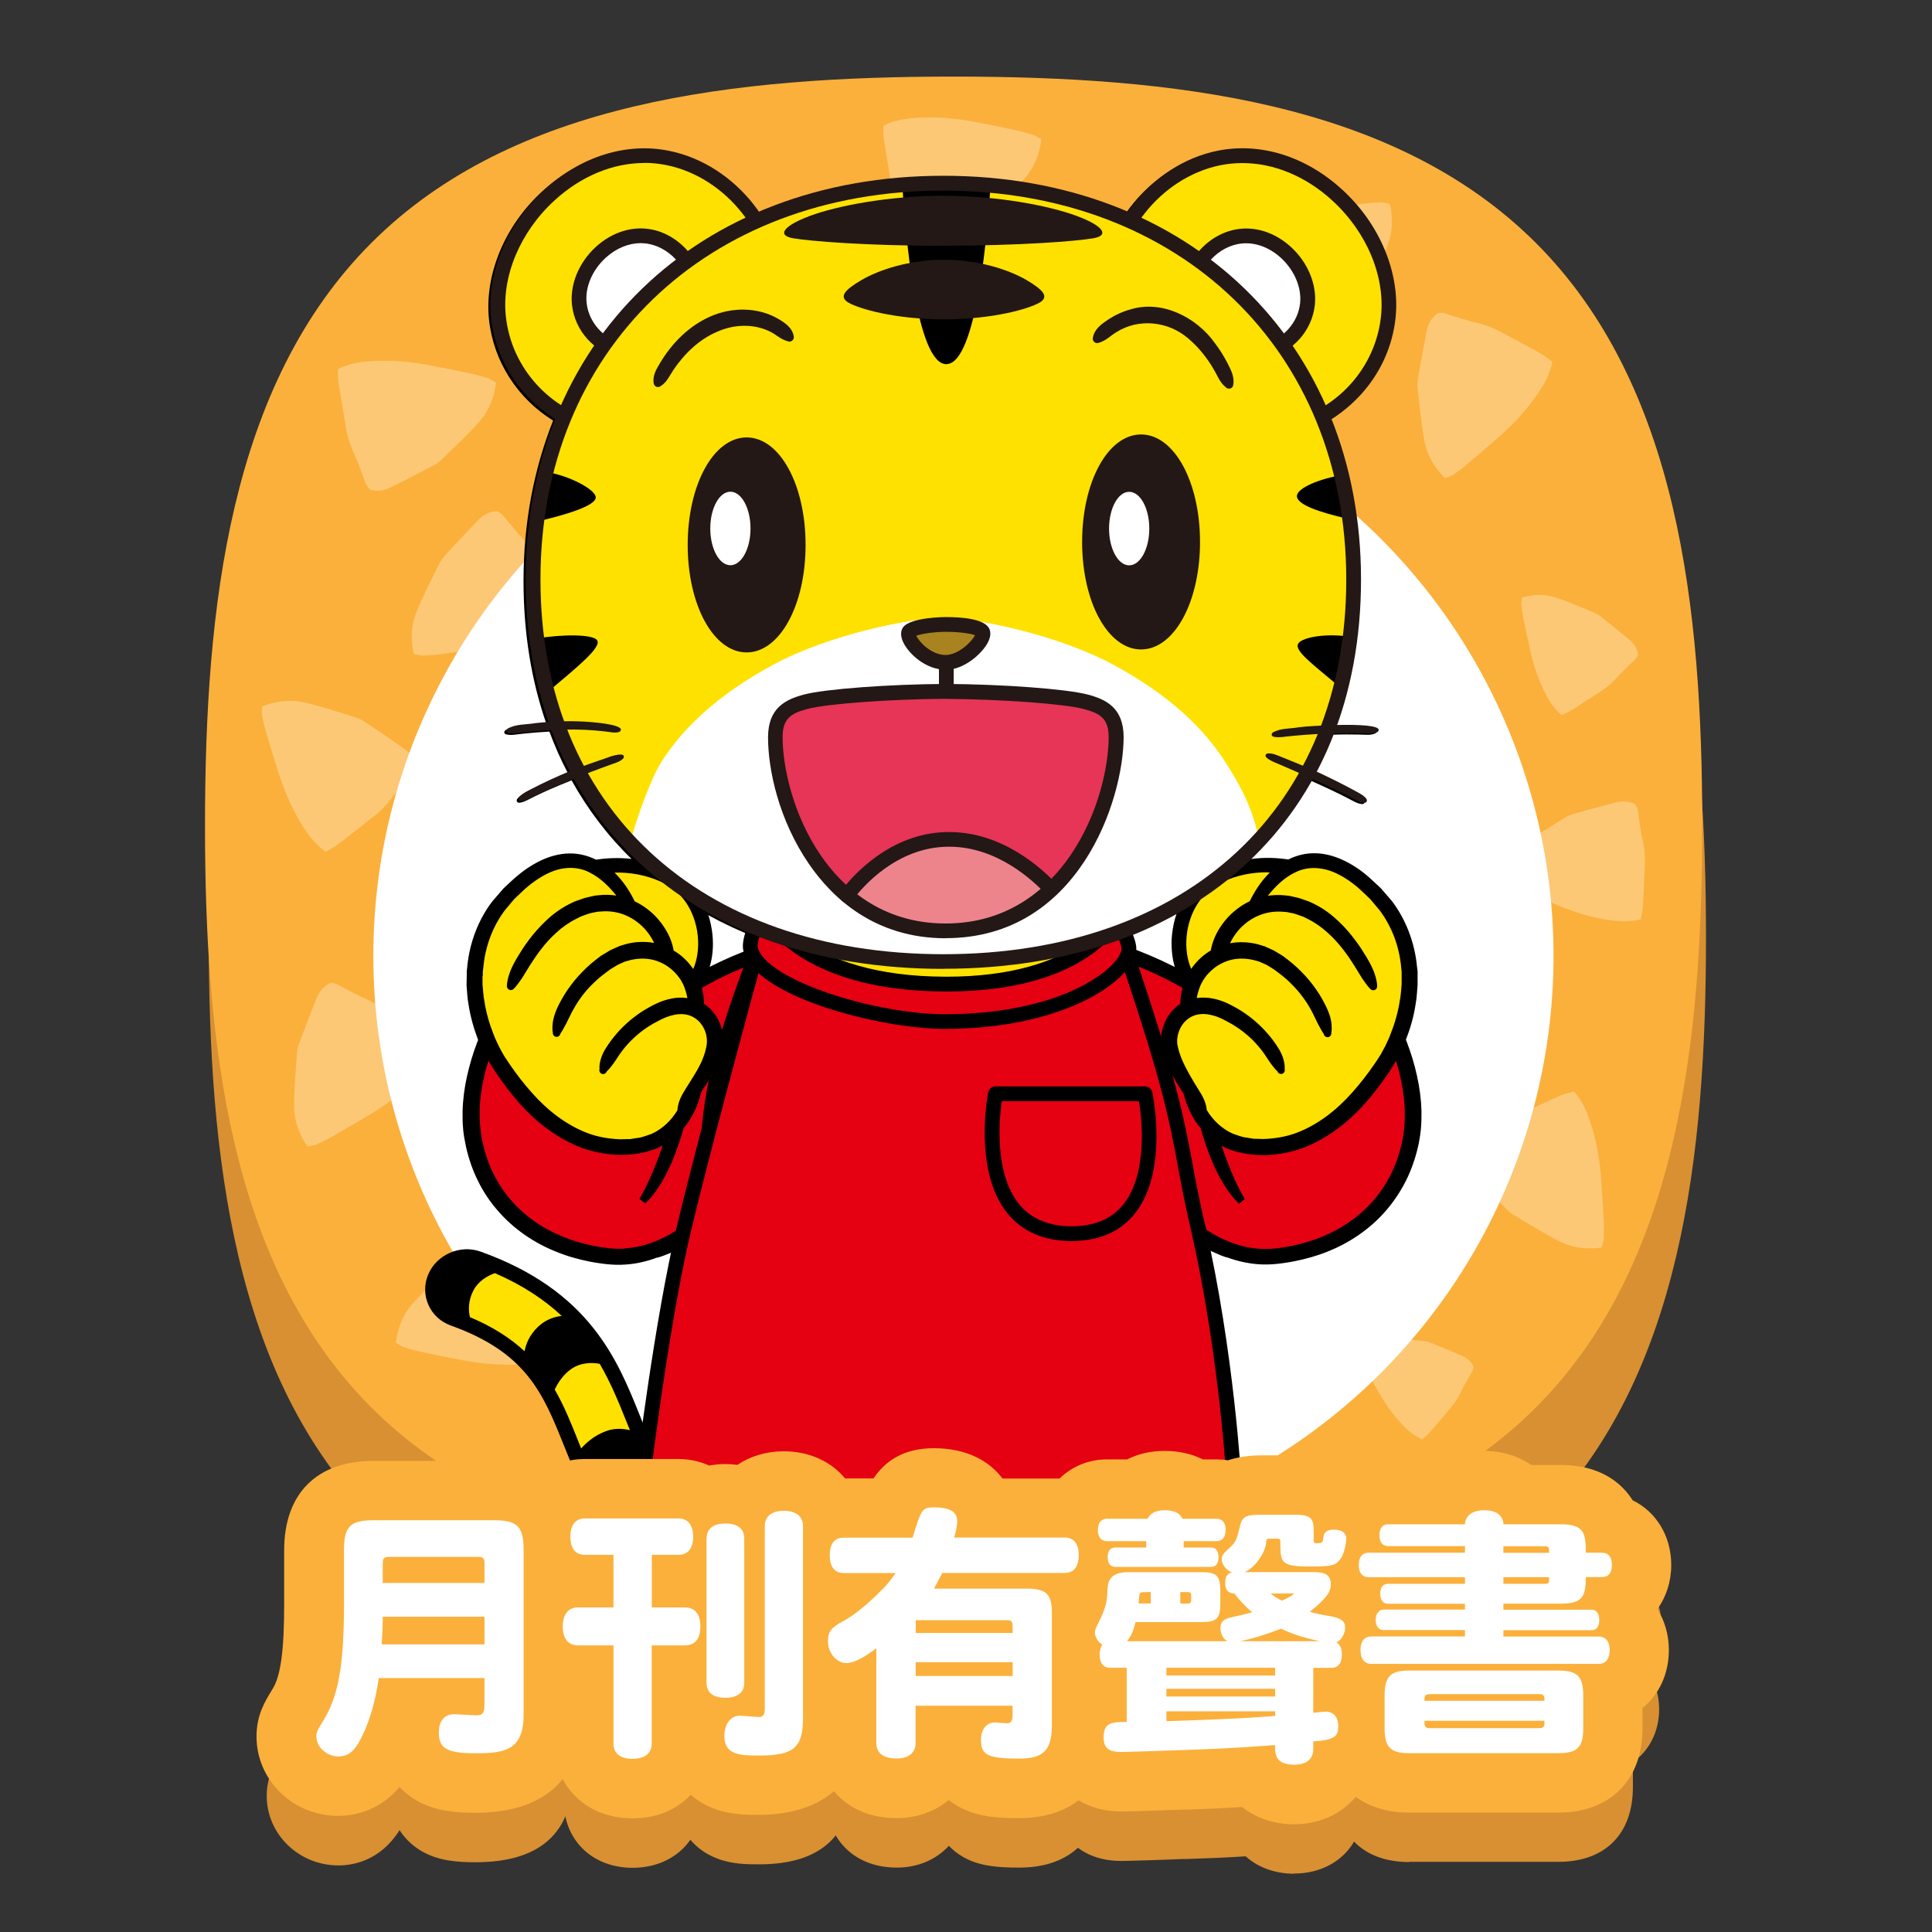 <?xml version="1.0" encoding="UTF-8"?>
<svg xmlns="http://www.w3.org/2000/svg" xmlns:xlink="http://www.w3.org/1999/xlink" viewBox="0 0 195 195">
  <rect x="0" y="0" width="195" height="195" fill="#333333" stroke="none"/>
  <defs>
    <style>
      .cls-1 {
        fill: #a98320;
      }

      .cls-2 {
        fill: none;
      }

      .cls-3 {
        fill: #ffe100;
      }

      .cls-4 {
        fill: #ed848c;
      }

      .cls-5 {
        opacity: .3;
      }

      .cls-5, .cls-6 {
        fill: #fff;
      }

      .cls-7 {
        fill: #d89032;
      }

      .cls-8 {
        clip-path: url(#clippath-1);
      }

      .cls-9 {
        fill: #231815;
      }

      .cls-10 {
        fill: #005d7f;
      }

      .cls-11 {
        fill: #fbb03b;
      }

      .cls-12 {
        fill: #e63556;
      }

      .cls-13 {
        fill: #e50012;
      }

      .cls-14 {
        clip-path: url(#clippath);
      }
    </style>
    <clipPath id="clippath">
      <path class="cls-2" d="M20.69,83.28c0,21.91,2.42,44.41,16.78,58.77,14.36,14.36,36.86,16.79,58.77,16.8,21.91,0,44.41-2.42,58.77-16.78,14.36-14.36,16.79-36.86,16.8-58.77,0-21.91-2.42-44.41-16.78-58.77S118.17,7.73,96.26,7.73c-21.91,0-44.41,2.42-58.77,16.78-14.36,14.36-16.79,36.86-16.8,58.77Z"/>
    </clipPath>
    <clipPath id="clippath-1">
      <path class="cls-2" d="M21.07,84.28c0,21.91,2.42,44.41,16.78,58.77,14.36,14.36,36.86,16.79,58.77,16.8,21.91,0,44.41-2.42,58.77-16.78,14.36-14.36,16.79-36.86,16.8-58.77s-2.42-44.41-16.78-58.77c-14.36-14.36-36.86-16.79-58.77-16.8-21.91,0-44.41,2.42-58.77,16.78-14.36,14.36-16.79,36.86-16.8,58.77Z"/>
    </clipPath>
  </defs>
  <g id="list-pic">
    <g>
      <path class="cls-7" d="M21.07,94.61c0,21.91,2.42,44.41,16.78,58.77,14.36,14.36,36.86,16.79,58.77,16.8,21.91,0,44.41-2.42,58.77-16.78,14.36-14.36,16.79-36.86,16.8-58.77,0-21.91-2.42-44.41-16.78-58.77-14.36-14.36-36.86-16.79-58.77-16.8-21.91,0-44.41,2.42-58.77,16.78-14.36,14.36-16.79,36.86-16.8,58.77Z"/>
      <path class="cls-11" d="M20.69,83.28c0,21.91,2.42,44.41,16.78,58.77,14.36,14.36,36.86,16.79,58.77,16.8,21.91,0,44.41-2.42,58.77-16.78,14.36-14.36,16.79-36.86,16.8-58.77,0-21.91-2.42-44.41-16.78-58.77S118.17,7.73,96.26,7.73c-21.91,0-44.41,2.42-58.77,16.78-14.36,14.36-16.79,36.86-16.8,58.77Z"/>
      <circle class="cls-6" cx="97.24" cy="96.48" r="59.56"/>
      <g class="cls-14">
        <path class="cls-5" d="M105.11,14.07c-.2,1.55-.74,2.85-1.67,3.91-1.2,1.36-2.54,2.59-3.84,3.86-.26.25-.57.46-.89.62-1.38.73-2.76,1.44-4.15,2.14-.67.34-1.37.48-2.14.27-.48-.36-.56-.95-.77-1.47-.29-.72-.54-1.46-.87-2.17-.37-.81-.65-1.63-.8-2.51-.25-1.54-.53-3.07-.77-4.61-.07-.45-.04-.92-.06-1.42,1.09-.54,2.2-.73,3.34-.8,1.98-.13,3.94.04,5.89.41,1.43.27,2.86.56,4.28.87.56.12,1.11.28,1.65.45.24.08.45.25.78.44Z"/>
        <path class="cls-5" d="M41.76,66.02c-.33-1.53-.26-2.94.27-4.24.67-1.68,1.53-3.29,2.33-4.92.16-.32.39-.62.63-.89,1.06-1.14,2.12-2.28,3.2-3.41.51-.54,1.13-.91,1.93-.97.57.18.84.71,1.22,1.13.52.58,1,1.2,1.54,1.76.62.63,1.16,1.32,1.59,2.1.75,1.37,1.53,2.72,2.27,4.09.22.4.35.86.53,1.31-.85.87-1.83,1.42-2.88,1.87-1.82.78-3.73,1.28-5.69,1.58-1.44.22-2.88.42-4.32.61-.57.07-1.14.11-1.71.13-.25,0-.5-.08-.89-.15Z"/>
        <path class="cls-5" d="M151.49,88.47c.48-1.36,1.22-2.43,2.26-3.21,1.34-1,2.79-1.85,4.21-2.74.28-.18.6-.3.92-.39,1.38-.39,2.77-.76,4.16-1.13.66-.17,1.33-.17,1.98.17.37.41.32.97.41,1.48.12.71.2,1.43.36,2.12.18.8.27,1.6.23,2.42-.07,1.44-.11,2.87-.2,4.31-.02.42-.14.84-.22,1.29-1.09.28-2.13.23-3.17.08-1.81-.27-3.55-.8-5.24-1.51-1.24-.52-2.47-1.06-3.69-1.61-.48-.22-.95-.46-1.4-.73-.2-.12-.36-.31-.62-.55Z"/>
        <path class="cls-5" d="M39.95,135.52c.2-1.55.74-2.85,1.67-3.91,1.2-1.36,2.54-2.59,3.84-3.86.26-.25.57-.46.89-.62,1.38-.73,2.76-1.44,4.15-2.14.67-.34,1.37-.48,2.14-.27.48.36.56.95.77,1.47.29.72.54,1.46.87,2.17.37.81.65,1.63.8,2.51.25,1.54.53,3.07.77,4.61.07.45.04.92.06,1.42-1.09.54-2.2.73-3.34.8-1.98.13-3.94-.04-5.89-.41-1.43-.27-2.86-.56-4.28-.87-.56-.12-1.11-.28-1.65-.45-.24-.08-.45-.25-.78-.44Z"/>
        <path class="cls-5" d="M72.29,20.57c.33,1.53.26,2.94-.27,4.24-.67,1.68-1.53,3.29-2.33,4.92-.16.32-.39.62-.63.89-1.06,1.14-2.12,2.28-3.2,3.41-.51.54-1.13.91-1.93.97-.57-.18-.84-.71-1.22-1.13-.52-.58-1-1.2-1.54-1.76-.62-.63-1.16-1.32-1.59-2.1-.75-1.37-1.53-2.72-2.27-4.09-.22-.4-.35-.86-.53-1.31.85-.87,1.83-1.42,2.88-1.87,1.82-.78,3.73-1.28,5.69-1.58,1.44-.22,2.88-.42,4.32-.61.57-.07,1.14-.11,1.71-.13.25,0,.5.08.89.15Z"/>
        <path class="cls-5" d="M136.96,135.91c.94-.6,1.9-.91,2.91-.88,1.3.03,2.59.2,3.88.33.26.03.51.1.75.2,1.03.42,2.06.85,3.08,1.29.49.21.89.53,1.13,1.05.03.43-.27.74-.45,1.1-.26.49-.56.97-.79,1.47-.27.58-.6,1.11-1.01,1.59-.73.84-1.44,1.7-2.18,2.54-.22.25-.49.45-.75.68-.8-.35-1.41-.87-1.98-1.47-.98-1.03-1.79-2.18-2.48-3.42-.51-.91-1-1.82-1.49-2.74-.19-.36-.36-.73-.51-1.11-.07-.17-.07-.36-.12-.63Z"/>
        <path class="cls-5" d="M124.3,67.48c-.88-1.29-1.34-2.63-1.35-4.03,0-1.81.18-3.63.3-5.44.03-.36.13-.72.25-1.06.55-1.46,1.11-2.91,1.68-4.36.27-.69.7-1.27,1.42-1.63.6-.05,1.05.34,1.55.59.7.35,1.37.74,2.09,1.05.81.35,1.57.79,2.26,1.35,1.21.98,2.44,1.94,3.64,2.94.35.29.64.66.99,1.02-.46,1.13-1.16,2.01-1.97,2.82-1.4,1.41-2.98,2.59-4.68,3.61-1.25.75-2.51,1.47-3.77,2.19-.5.28-1.01.53-1.53.76-.23.1-.5.11-.88.19Z"/>
        <path class="cls-5" d="M140.29,20.57c.33,1.53.26,2.94-.27,4.24-.67,1.68-1.53,3.29-2.33,4.92-.16.32-.39.62-.63.89-1.06,1.14-2.12,2.28-3.2,3.41-.51.54-1.13.91-1.93.97-.57-.18-.84-.71-1.22-1.13-.52-.58-1-1.2-1.54-1.76-.62-.63-1.16-1.32-1.59-2.1-.75-1.37-1.53-2.72-2.27-4.09-.22-.4-.35-.86-.53-1.31.85-.87,1.83-1.42,2.88-1.87,1.82-.78,3.73-1.28,5.69-1.58,1.44-.22,2.88-.42,4.32-.61.57-.07,1.14-.11,1.71-.13.25,0,.5.08.89.15Z"/>
        <path class="cls-5" d="M145.85,48.27c-1.1-1.11-1.8-2.33-2.07-3.71-.34-1.78-.49-3.6-.7-5.4-.04-.36,0-.73.05-1.09.27-1.53.56-3.07.85-4.59.14-.73.46-1.37,1.09-1.86.58-.16,1.09.14,1.63.29.75.21,1.49.47,2.24.65.87.2,1.69.48,2.47.91,1.37.74,2.75,1.46,4.12,2.22.4.22.75.53,1.16.82-.24,1.19-.77,2.19-1.41,3.13-1.11,1.65-2.45,3.09-3.93,4.4-1.09.96-2.19,1.91-3.31,2.85-.44.37-.9.71-1.37,1.03-.21.14-.47.2-.83.35Z"/>
        <path class="cls-5" d="M153.63,60.31c1.17-.34,2.28-.36,3.32-.02,1.35.43,2.65,1.01,3.96,1.55.26.11.51.27.73.44.95.76,1.89,1.53,2.83,2.31.45.37.77.83.86,1.45-.11.46-.51.7-.81,1.01-.43.43-.88.84-1.29,1.3-.46.52-.97.98-1.55,1.35-1.02.66-2.04,1.34-3.07,1.99-.3.19-.65.32-1,.48-.73-.61-1.21-1.35-1.62-2.15-.71-1.38-1.2-2.84-1.54-4.35-.25-1.11-.49-2.22-.71-3.34-.09-.44-.15-.88-.19-1.32-.02-.2.04-.4.07-.7Z"/>
        <path class="cls-5" d="M161.65,125.92c-1.55.21-2.95.02-4.21-.61-1.62-.81-3.16-1.79-4.72-2.72-.31-.18-.59-.44-.83-.7-1.06-1.15-2.1-2.3-3.13-3.47-.5-.56-.81-1.2-.82-2,.22-.56.78-.78,1.22-1.12.62-.47,1.28-.9,1.87-1.39.68-.57,1.41-1.05,2.22-1.41,1.42-.64,2.83-1.3,4.26-1.93.42-.18.88-.28,1.35-.42.8.91,1.27,1.94,1.63,3.03.63,1.88.97,3.82,1.12,5.8.11,1.45.19,2.9.26,4.36.03.57.02,1.14-.01,1.71-.01.25-.12.5-.22.87Z"/>
        <path class="cls-5" d="M50.07,38.63c-.2,1.55-.74,2.85-1.67,3.91-1.2,1.36-2.54,2.59-3.84,3.86-.26.25-.57.46-.89.62-1.38.73-2.76,1.44-4.15,2.14-.67.34-1.37.48-2.14.27-.48-.36-.56-.95-.77-1.47-.29-.72-.54-1.46-.87-2.17-.37-.81-.65-1.63-.8-2.51-.25-1.54-.53-3.07-.77-4.61-.07-.45-.04-.92-.06-1.42,1.09-.54,2.2-.73,3.34-.8,1.98-.13,3.94.04,5.89.41,1.43.27,2.86.56,4.28.87.56.12,1.11.28,1.65.45.24.08.45.25.78.44Z"/>
        <path class="cls-5" d="M26.47,71.29c1.46-.56,2.86-.71,4.23-.4,1.77.4,3.49,1,5.23,1.53.34.11.67.29.97.49,1.3.86,2.58,1.74,3.86,2.63.61.42,1.07.97,1.26,1.75-.08.59-.57.94-.93,1.38-.5.6-1.03,1.17-1.49,1.8-.53.71-1.12,1.35-1.82,1.89-1.23.96-2.45,1.93-3.69,2.88-.37.28-.79.48-1.22.73-.99-.7-1.69-1.59-2.3-2.56-1.06-1.68-1.84-3.49-2.45-5.37-.44-1.39-.87-2.78-1.28-4.17-.16-.55-.29-1.11-.39-1.67-.05-.25,0-.51.01-.9Z"/>
        <path class="cls-5" d="M31.04,115.73c-.88-1.29-1.35-2.62-1.36-4.03-.01-1.81.17-3.63.3-5.44.02-.36.12-.72.25-1.06.55-1.46,1.11-2.91,1.68-4.36.27-.69.7-1.27,1.42-1.63.6-.05,1.05.34,1.55.59.7.35,1.38.74,2.09,1.04.82.35,1.57.78,2.26,1.34,1.21.98,2.44,1.94,3.64,2.93.35.29.64.66.99,1.02-.45,1.13-1.16,2.01-1.96,2.82-1.39,1.42-2.97,2.59-4.67,3.61-1.25.75-2.51,1.48-3.77,2.2-.5.28-1.01.53-1.53.76-.23.1-.5.11-.88.2Z"/>
      </g>
      <g class="cls-8">
        <g>
          <g>
            <path class="cls-13" d="M69.9,99.41c.28.73.41,1.54.38,2.4,0,.01,0,.02,0,.04,1.46.72,2.13,2.45,1.86,3.84-.31,1.61-1.12,2.79-2.08,4.28-.65,2.76-2.49,5.44-6.34,5.77-7,.59-11.37-5.51-13.26-8.34-.41-.62-.87-1.47-1.29-2.48-.94,2.35-2,5.99-1.47,9.55.98,6.52,5.88,11.4,13.63,12.29,1.69.2,3.28-.05,4.76-.59.77,0,1.59-.04,2.44-.11.9-3.49,2.05-6.45,3.08-8.74-.22-1.67-.07-3.9.41-6.8.7-4.27,2.65-9.93,4.3-14.16-1.33.48-2.73,1.07-4.22,1.82-.75.38-1.49.79-2.21,1.23Z"/>
            <path class="cls-13" d="M141.03,104.93c-.42,1.01-.88,1.86-1.29,2.48-1.89,2.83-6.26,8.94-13.26,8.34-3.77-.32-5.62-2.91-6.3-5.62-.88-1.37-1.83-2.96-2.12-4.44-.27-1.39.4-3.12,1.87-3.84,0-.01,0-.02,0-.04-.04-.87.1-1.68.38-2.4-.72-.44-1.46-.86-2.21-1.23-1.74-.87-3.35-1.53-4.87-2.04,1.66,4.26,3.67,10.04,4.38,14.39.46,2.8.62,4.97.44,6.62,1.3,2.42,2.69,5.53,3.45,8.9.91.08,1.79.12,2.61.13,1.48.54,3.07.79,4.76.6,7.75-.89,12.65-5.77,13.63-12.29.53-3.56-.53-7.2-1.47-9.55Z"/>
            <path class="cls-13" d="M104.08,96.45c-.07.01-.15.02-.22.03-.2,2.46-4.3,4.43-9.34,4.43-4.5,0-8.25-1.57-9.14-3.66-1.15,4.92-2.08,10.58-2.56,14.37,8.41-.45,16.63-.41,24.01,0-.5-3.99-1.5-10.08-2.75-15.17Z"/>
            <g>
              <path class="cls-13" d="M75.84,110.96c-2.24-.07-4.12,1.8-4.2,4.18-.08,2.38,1.68,4.37,3.92,4.44,2.24.07,4.12-1.8,4.2-4.18.08-2.38-1.68-4.37-3.92-4.44Z"/>
              <path class="cls-13" d="M113.79,110.96c-2.24.07-4,2.06-3.93,4.44.08,2.38,1.96,4.25,4.2,4.18,2.24-.07,4-2.06,3.93-4.44-.08-2.38-1.96-4.25-4.2-4.18Z"/>
            </g>
          </g>
          <path class="cls-3" d="M48.28,127.03c-1.72-.62-3.67.24-4.37,1.91-.69,1.67.14,3.53,1.86,4.15,7.97,2.86,9.77,7.34,11.85,12.54,1.6,3.99,3.41,8.48,8.28,11.67.18-2.94.36-5.92.54-8.77-1.01-1.56-1.73-3.36-2.54-5.38-2.19-5.47-4.93-12.28-15.62-16.12Z"/>
          <path class="cls-3" d="M69.6,90.36c-.6-.77-1.36-1.45-2.35-1.93-.24-.12-.47-.21-.71-.31-2.4-.97-4.78-.91-6.5-.62-1.85-1.01-4.29-1.07-7.33,1.43-6.18,5.08-5.23,11.89-3.55,16,.42,1.01.88,1.86,1.29,2.48,1.89,2.83,6.26,8.94,13.26,8.34,3.84-.33,5.69-3.01,6.34-5.77.96-1.49,1.77-2.68,2.08-4.28.27-1.39-.4-3.12-1.86-3.84,0-.01,0-.02,0-.04.04-.87-.1-1.68-.38-2.4-.02-.05-.04-.1-.06-.15,1.67-1.48,2.05-5.94-.23-8.9Z"/>
          <path class="cls-3" d="M137.49,88.94c-3.04-2.5-5.48-2.44-7.33-1.43-1.84-.31-4.43-.36-7,.84.27-.22.55-.43.81-.66-.27.23-.55.44-.82.66-.07.03-.14.06-.21.09-.85.42-1.53.98-2.09,1.61-2.57,2.94-2.23,7.68-.49,9.22-.02.05-.04.1-.06.15-.28.73-.41,1.54-.38,2.4,0,.01,0,.02,0,.04-1.46.72-2.13,2.45-1.87,3.84.29,1.48,1.24,3.07,2.12,4.44.68,2.7,2.53,5.29,6.3,5.62,7,.6,11.37-5.51,13.26-8.34.41-.62.87-1.47,1.29-2.48,1.69-4.11,2.63-10.91-3.54-16Z"/>
          <path class="cls-3" d="M113.32,182.76c-4.56.6-8.85.55-11.98.15.22,3.37.48,7.39.73,11.07.53.23,3.3,1.14,12.36.54,8.35-.55,9.64-1.98,9.81-2.25l-.75-11.49c-2.41.71-5.75,1.39-10.16,1.97Z"/>
          <path class="cls-3" d="M77.66,183.15c-4.45-.43-7.64-1-9.9-1.64l-.71,10.77c.17.27,1.45,1.7,9.81,2.25,9.06.6,11.83-.31,12.36-.54.25-3.78.52-7.92.75-11.34-2.91.62-7.21.99-12.31.5Z"/>
          <g>
            <path d="M66.34,137.83c-.13.7-.24,1.41-.34,2.12-.24,1.68-.4,3.41-.49,5.18-.31-.71-.61-1.46-.93-2.26-2.25-5.61-5.05-12.59-16.06-16.54-2.08-.75-4.47.3-5.31,2.33-.41.99-.4,2.07.03,3.04.43.98,1.24,1.72,2.27,2.09,7.65,2.74,9.31,6.88,11.41,12.11,1.6,3.99,3.41,8.48,8.2,11.78M120.37,125.52c.49.03,3.03,1.38,3.49,1.39,1,.37,2.06.61,3.13.69.61.05,1.23.03,1.85-.03.33-.03.58-.07.87-.11.3-.05.6-.09.89-.15,1.17-.23,2.32-.55,3.43-1,2.23-.89,4.28-2.29,5.87-4.13.79-.92,1.47-1.94,2.01-3.02.54-1.08.94-2.24,1.21-3.41.07-.29.13-.59.17-.89l.04-.22.03-.23c.02-.14.04-.28.05-.43.06-.63.07-1.22.06-1.83-.03-1.21-.19-2.4-.45-3.56-.25-1.16-.6-2.29-1.02-3.4-.03-.08-.06-.16-.1-.24.46-1.19.81-2.41.99-3.66.12-.62.13-1.25.19-1.87,0-.31,0-.63,0-.94v-.46s-.06-.46-.06-.46c-.23-2.46-1.15-4.79-2.52-6.6-.38-.44-.75-.87-1.12-1.3-.38-.37-.76-.7-1.13-1.05-.83-.74-1.66-1.3-2.59-1.75-.91-.44-1.91-.72-2.88-.74-.98-.03-1.91.22-2.67.59-.02.01-.04.02-.07.04-1.1-.17-2.42-.24-3.85-.04,2.39-2.33,4.43-4.99,6.07-7.94.09.04.18.08.27.13,1.25.55,2.49,1.14,3.4,1.61.46.23.82.45,1.11.55.29.1.48.1.48.1h0s.08-.01.11-.03c.11-.06.14-.2.08-.31,0,0-.1-.17-.34-.36-.24-.2-.63-.38-1.08-.64-.92-.49-2.15-1.12-3.4-1.7-.07-.03-.15-.06-.22-.1.65-1.24,1.23-2.53,1.74-3.86,1.01-.04,1.97-.04,2.74-.02.49,0,.9.05,1.19.01.29-.04.46-.12.46-.12.03-.02.06-.04.09-.07.07-.1.05-.24-.05-.31,0,0-.16-.11-.45-.18-.29-.07-.71-.07-1.21-.1-.69-.03-1.55-.05-2.45-.04,1.58-4.42,2.41-9.34,2.41-14.69,0-5.88-1.05-11.32-2.98-16.19,3.56-2.2,6.01-5.9,6.48-10.14.5-4.54-1.57-9.52-5.39-13.01-3.69-3.37-8.28-4.79-12.6-3.91-3.67.75-6.9,3.08-9.03,6.15-5.5-2.35-11.77-3.63-18.61-3.63-6.84,0-13.12,1.28-18.62,3.63-2.13-3.07-5.36-5.4-9.03-6.15-4.32-.88-8.92.54-12.6,3.9-3.83,3.49-5.89,8.48-5.4,13.01.47,4.25,2.92,7.95,6.47,10.15-1.94,4.87-2.99,10.31-2.99,16.19,0,5.23.79,10.05,2.3,14.39-.89.07-1.73.16-2.42.25-.53.08-.98.12-1.28.22-.3.1-.46.23-.46.23-.03.03-.06.06-.07.1-.04.12.02.24.14.28,0,0,.19.06.5.07.31,0,.74-.08,1.27-.13.74-.08,1.66-.16,2.63-.21.54,1.44,1.15,2.83,1.85,4.16-.04.01-.07.03-.11.04-1.3.55-2.59,1.14-3.54,1.63-.47.25-.87.44-1.12.64-.25.2-.35.37-.35.37-.02.03-.03.07-.03.12,0,.12.1.22.22.22h0s.2,0,.49-.1c.29-.11.66-.32,1.13-.55.94-.46,2.21-1.02,3.51-1.53.06-.03.13-.05.19-.08,1.64,2.95,3.66,5.61,6.05,7.93-1.33-.15-2.55-.08-3.59.08-.02-.01-.04-.02-.07-.04-.77-.37-1.7-.62-2.67-.59-.98.02-1.97.3-2.88.74-.93.45-1.75,1.02-2.59,1.75-.37.34-.75.68-1.13,1.05-.37.43-.74.86-1.12,1.3-1.38,1.8-2.3,4.13-2.53,6.6l-.05.46v.46c0,.31-.01.62-.02.94.06.62.07,1.25.19,1.87.18,1.24.53,2.47.98,3.66-.03.08-.06.16-.1.24-.42,1.1-.76,2.24-1.02,3.4-.26,1.16-.42,2.35-.45,3.56-.01.61,0,1.2.06,1.83.01.16.03.29.05.43l.03.23.04.22c.05.3.11.59.17.89.27,1.18.66,2.33,1.2,3.41.53,1.09,1.21,2.11,2.01,3.02,1.59,1.84,3.64,3.24,5.87,4.13,1.11.46,2.27.78,3.43,1.01.29.06.59.1.89.15.3.04.54.08.87.11.61.06,1.23.08,1.85.03,1.08-.07,2.13-.32,3.13-.69.4,0,3.44-1.37,3.86-1.39M100.64,183.58l.69,10.46h0s.19,2.83.19,2.83h0v.1h0l.19,2.86c-.07.1-.12.22-.14.36-.27,2.26-.35,4.52-.29,6.78.03,1.13.1,2.26.23,3.4.07.57.14,1.14.26,1.72.05.27.12.55.2.83l.18.93s0,.04.02.06c.35,1.23,2.23.86,3.19,1.31,4.67,2.23,11.13,4.62,17.62,4.62,5.12,0,9.85-.65,12.69-1.87,2.34-1.01,3.88-2.44,4.58-4.24.27-.7.38-1.38.41-2,0-.02,0-.04,0-.06,0-.09,0-.18,0-.27,0-.08,0-.16,0-.23-.01-.36-.06-.71-.12-1.06l-.13-.54-1.87,1.26c-.25-.67-2.24-1.43-2.58-2.01-.64-1.16-1.66-1.54-2.54-2.49-.9-.94-1.4-2.11-2.42-2.88-1.03-.77,1.07-3.31-.06-3.91-.76-.4-1.53-.76-2.33-1.07.05-.52-.08-1.03-.39-1.51-.58-.9-1.51-1.47-2.68-1.66-.1-.02-.2-.02-.3-.03l-.2-3.07c0-.05-.02-.1-.04-.15l-.7-10.7M66.98,182.06l-.66,9.98s-.03.1-.04.15l-.2,3.07c-.1.01-.21.01-.3.03-1.17.19-2.1.76-2.68,1.66-.31.48-.44.99-.39,1.51-.8.31-1.58.67-2.34,1.07-1.13.6,1.74,1.9.71,2.67-1.03.77-4.2,2.99-5.1,3.93-.89.95-1.75,1.5-2.39,2.67-.34.58-.77,2.04-1.01,2.71-.05.15-.77,0-1.68-1.93l-.13.54-.08.53-.04.54c0,.07,0,.14,0,.22,0,.7.09,1.49.41,2.31.7,1.81,2.24,3.24,4.58,4.25,2.84,1.22,7.57,1.87,12.69,1.87,6.49,0,13.6-1.04,18.26-3.27,1.35-.65,2.23-1.56,2.55-2.66l.15-.52c.05-.13.1-.26.14-.39.09-.3.17-.59.24-.88.01-.06.02-.13.04-.19v-.03s0-.02.01-.03c.1-.49.19-.98.25-1.47.15-1.14.23-2.28.26-3.42.05-2.28-.08-4.56-.51-6.83,0-.05-.02-.1-.04-.15-.02-.06-.05-.11-.09-.16l.19-2.85h0s0-.1,0-.1l.19-2.83h0s.71-10.78.71-10.78M130.76,88.04c1.18-.6,2.72-.59,4.25.17.75.37,1.54.91,2.2,1.51.36.34.75.69,1.11,1.05.31.36.61.73.93,1.11,1.21,1.61,1.99,3.63,2.18,5.81l.04.41v.41c0,.28,0,.55,0,.83-.06.56-.07,1.12-.19,1.68-.17,1.12-.49,2.25-.92,3.33-.1.27-.21.54-.34.8-.12.27-.24.53-.39.78-.27.53-.56.97-.93,1.5-.68.99-1.42,1.95-2.22,2.84-1.58,1.79-3.5,3.27-5.62,4.07-1.07.4-2.18.58-3.29.62l-.83-.02h-.1s-.05,0-.05,0h-.03s0,0,0,0l-.18-.03-.44-.07c-.64-.06-1.02-.27-1.5-.41-1.14-.51-2.03-1.38-2.65-2.41,0-.01,0-.02,0-.04,0,0-.01-.45-.3-1.07-.13-.31-.35-.66-.59-1.04-.24-.39-.51-.82-.78-1.3-.27-.48-.55-1-.79-1.55-.12-.27-.23-.57-.31-.84-.04-.13-.08-.27-.12-.45l-.03-.13v-.06s-.01,0-.02,0v-.02c-.01-.06-.03-.13-.03-.2-.05-.53.08-1.13.36-1.64.28-.51.71-.91,1.22-1.13.51-.22,1.11-.26,1.72-.13.3.06.62.15.89.27.32.12.61.28.9.44.59.31,1.12.66,1.6,1.03.47.38.9.76,1.25,1.16.36.39.66.77.9,1.13.24.36.44.67.62.92.18.25.35.44.46.57.12.13.19.19.19.19.06.2.28.31.48.25.2-.06.31-.28.25-.48,0,0,.02-.12,0-.32-.01-.2-.06-.48-.17-.83-.12-.34-.3-.73-.58-1.14-.27-.42-.6-.87-1-1.32-.39-.46-.87-.92-1.4-1.37-.54-.44-1.14-.87-1.8-1.23-.33-.18-.68-.37-1.04-.52-.4-.17-.79-.29-1.22-.38-.52-.11-1.09-.13-1.66-.06.07-.39.18-.78.33-1.16.26-.66.71-1.25,1.26-1.72.55-.48,1.23-.82,1.95-.99.72-.16,1.48-.13,2.21.04l.54.15.48.21c.29.1.76.43,1,.57.63.46,1.23.91,1.72,1.42.51.49.94,1.01,1.3,1.51.37.5.65.99.88,1.43.22.45.41.84.57,1.17.17.32.31.57.41.74.11.17.17.26.17.26.03.21.23.35.44.32.21-.03.35-.23.32-.44,0,0,.03-.13.04-.36,0-.23,0-.56-.09-.97-.08-.41-.26-.87-.51-1.39-.26-.51-.56-1.08-.97-1.65-.4-.58-.87-1.17-1.44-1.74-.55-.58-1.21-1.12-1.91-1.64h-.02s-.06-.05-.06-.05l-.03-.02-.07-.04-.13-.08-.27-.16c-.18-.11-.35-.22-.59-.32-.23-.1-.46-.2-.69-.31-.23-.07-.47-.14-.7-.21-.89-.22-1.85-.27-2.78-.1.21-.44.48-.86.8-1.25.56-.66,1.27-1.2,2.06-1.53.79-.34,1.66-.47,2.51-.39l.32.02c.1.01.2.04.3.06.21.05.38.06.61.14.23.08.45.16.68.24l.15.05h0s.04.02.04.02l.07.04.28.14c.75.37,1.44.86,2.03,1.4.6.53,1.11,1.11,1.55,1.68.45.56.81,1.12,1.12,1.61.3.5.57.94.8,1.3.24.35.44.63.59.81.16.18.24.27.24.27.07.08.18.14.3.14.22,0,.4-.18.4-.4v-.02s0-.14-.04-.39c-.04-.25-.12-.6-.28-1.03-.16-.43-.41-.92-.73-1.46-.33-.54-.7-1.15-1.18-1.77-.47-.63-1.02-1.29-1.69-1.91-.66-.63-1.45-1.24-2.37-1.7l-.35-.17-.09-.04-.04-.02h-.02s-.07-.04-.07-.04l-.17-.06c-.22-.08-.45-.16-.68-.24-.23-.08-.54-.14-.8-.2-.14-.03-.28-.07-.42-.09l-.41-.04c-.55-.06-1.13-.04-1.69.04.02-.02.03-.04.05-.07.65-.79,1.51-1.71,2.7-2.29ZM71.91,94.34c-.07-.69-.21-1.35-.41-1.97,1.5.83,3.08,1.57,4.74,2.22-.15.38-.31.78-.48,1.19-1.26.47-2.58,1.03-3.98,1.73-.05.02-.1.05-.15.08.29-.97.4-2.09.28-3.24ZM72.44,98.84c.9-.45,1.75-.83,2.59-1.17-.73,1.95-1.5,4.13-2.16,6.29-.09-.37-.22-.74-.4-1.08-.32-.61-.81-1.16-1.41-1.56,0-.52-.08-1.06-.23-1.6.53-.31,1.07-.6,1.61-.87ZM75.72,111.7s.07,0,.1,0c.88.03,1.69.42,2.3,1.1.62.7.94,1.61.91,2.57-.03.96-.41,1.85-1.07,2.5-.65.64-1.48.99-2.36.95-.88-.03-1.69-.42-2.3-1.1-.62-.7-.94-1.61-.91-2.57.06-1.93,1.55-3.46,3.33-3.46ZM75.54,120.32c.05,0,.1,0,.15,0,1.24,0,2.41-.49,3.31-1.39.93-.92,1.46-2.17,1.51-3.51s-.41-2.62-1.28-3.6c-.88-.99-2.07-1.56-3.37-1.6-1.22-.04-2.35.41-3.22,1.17.04-.24.07-.49.12-.74.75-4.57,3.07-11.08,4.86-15.52,2.22.78,4.58,1.4,7.05,1.86-1.36,5.73-2.4,12.49-2.79,16.23-.36,3.47-1.25,5.78-2.63,6.87-.87.68-1.98.92-3.38.74-1.19-.16-2.01-.53-2.57-1.16.67.41,1.44.64,2.24.66ZM85.74,99.01c1.92,1.57,5.08,2.58,8.72,2.58,4.05,0,7.5-1.24,9.31-3.12.94,4.18,1.72,8.8,2.19,12.35-7.18-.36-14.81-.36-22.3,0,.45-3.4,1.19-7.79,2.08-11.83ZM86.12,97.33s.01-.07.02-.1c2.81.44,5.76.67,8.84.67,2.7,0,5.29-.18,7.77-.51-1.49,1.59-4.69,2.72-8.29,2.72-3.65,0-6.87-1.15-8.34-2.77ZM104.98,97.04c2.48-.44,4.84-1.05,7.08-1.82,1.68,4.18,4.03,10.62,4.82,15.43.04.25.08.5.12.74-.87-.76-2-1.21-3.22-1.17-2.65.08-4.73,2.42-4.65,5.2.04,1.34.58,2.59,1.51,3.51.9.9,2.07,1.39,3.31,1.39.05,0,.1,0,.15,0,.8-.03,1.57-.26,2.24-.66-.56.63-1.38,1-2.57,1.16-1.41.19-2.51-.05-3.38-.74-1.39-1.09-2.27-3.4-2.63-6.87-.39-3.73-1.43-10.45-2.77-16.17ZM118.57,97.6s-.1-.05-.15-.08c-1.64-.82-3.18-1.46-4.63-1.97-.11-.29-.23-.57-.34-.84,1.86-.71,3.63-1.54,5.3-2.48-.23.67-.38,1.38-.46,2.13-.11,1.16,0,2.28.28,3.24ZM114.04,118.83c-.88.03-1.72-.31-2.36-.95-.66-.65-1.04-1.54-1.07-2.5-.06-1.96,1.37-3.61,3.2-3.67.03,0,.07,0,.1,0,1.79,0,3.27,1.53,3.33,3.46.03.96-.29,1.87-.91,2.57-.6.68-1.42,1.07-2.3,1.1ZM117.2,105.46c-.78-2.75-1.76-5.59-2.7-8.06,1.04.4,2.12.88,3.25,1.45.54.27,1.08.56,1.61.87-.15.54-.22,1.08-.23,1.6-.6.4-1.09.95-1.41,1.56-.43.8-.61,1.7-.53,2.58ZM127.93,88.06c.08,0,.16,0,.24,0-.5.49-.89.99-1.2,1.45-.36.54-.62,1.02-.83,1.45-.95.45-1.78,1.11-2.44,1.89-.7.85-1.24,1.82-1.47,2.94l-.02.14c-.32.19-.63.41-.91.65-.41.36-.77.77-1.07,1.21-.39-.87-.58-2.08-.46-3.31.11-1.16.69-4.01,3.5-5.4,1.59-.79,3.22-1.04,4.65-1.04ZM122.94,16.79c3.85-.79,7.97.51,11.3,3.55,3.48,3.18,5.37,7.68,4.92,11.75-.41,3.71-2.52,6.94-5.59,8.92-.94-2.13-2.06-4.14-3.34-6.02,1.24-1.01,2.07-2.47,2.25-4.11.23-2.04-.7-4.28-2.41-5.84-1.65-1.51-3.73-2.15-5.68-1.75-1.41.29-2.66,1.09-3.6,2.17-1.81-1.27-3.76-2.38-5.81-3.35,1.92-2.65,4.75-4.66,7.96-5.31ZM129.36,33.76c-2.09-2.81-4.57-5.3-7.37-7.43.72-.79,1.66-1.37,2.71-1.59,1.49-.3,3.08.2,4.38,1.39,1.37,1.25,2.11,3,1.93,4.58-.13,1.19-.75,2.27-1.65,3.04ZM50.83,32.08c-.45-4.07,1.44-8.57,4.92-11.75,2.69-2.46,5.9-3.77,9.06-3.77.75,0,1.5.07,2.24.23,3.21.66,6.04,2.66,7.96,5.31-2.06.97-4,2.08-5.81,3.35-.94-1.08-2.19-1.89-3.6-2.17-1.96-.4-4.03.24-5.68,1.75-1.71,1.56-2.63,3.8-2.41,5.84.18,1.64,1.01,3.1,2.25,4.11-1.28,1.88-2.4,3.89-3.34,6.02-3.07-1.97-5.18-5.21-5.58-8.92ZM68.01,26.32c-2.81,2.13-5.28,4.62-7.37,7.43-.9-.77-1.52-1.86-1.65-3.04-.17-1.58.57-3.33,1.93-4.58,1.05-.96,2.3-1.47,3.53-1.47.29,0,.57.03.86.09,1.05.21,1.99.8,2.71,1.59ZM63.61,84.3c-1.72-1.87-3.22-3.92-4.48-6.16.72-.28,1.39-.53,1.96-.74.49-.18.91-.3,1.19-.44.27-.15.41-.29.41-.29.03-.03.05-.07.06-.11.03-.12-.05-.24-.17-.26,0,0-.2-.04-.51,0-.31.05-.72.21-1.23.37-.61.2-1.34.46-2.11.74-.62-1.17-1.18-2.39-1.67-3.66.58-.01,1.15-.01,1.69.01.33.01.65.02.95.05.3.03.58.04.84.08.52.05.95.14,1.26.15.31,0,.5-.06.5-.06h.01s.07-.04.1-.07c.08-.09.06-.23-.03-.31,0,0-.16-.13-.46-.24-.3-.12-.75-.17-1.29-.25-.27-.04-.56-.06-.87-.1-.31-.04-.64-.05-.97-.07-.66-.04-1.36-.05-2.05-.05-.4-1.11-.76-2.26-1.06-3.44,2.64-2.22,4.9-4.09,4.37-4.75-.43-.54-2.95-.59-5.33-.27-.24-1.89-.37-3.84-.37-5.85s.14-4.07.4-6.02c2.68-.65,5.25-1.51,5.18-2.28-.06-.68-2.05-1.86-4.28-2.39,4.05-16.04,17.3-26.94,35.27-28.38.01.17.02.34.04.52-3.97.34-7.41,1.11-9.41,1.85-2.66.99-3.39,1.97-1.69,2.26,1.42.24,5.63.61,11.54.72.07.59.14,1.18.22,1.78-2.05.39-3.75,1.06-4.88,1.71-1.7.99-2.32,1.7-1.33,2.28.87.51,3.5,1.34,7.21,1.61.66,2.66,1.54,4.6,2.7,4.6s2.05-1.96,2.71-4.65c3.43-.3,5.86-1.07,6.69-1.56.99-.58.37-1.28-1.33-2.28-1.03-.6-2.55-1.22-4.37-1.62.09-.64.16-1.27.23-1.9,5.59-.12,9.53-.47,10.9-.71,1.69-.29.97-1.28-1.69-2.26-1.9-.7-5.07-1.44-8.77-1.8.01-.18.03-.36.04-.52,17.78,1.65,30.84,12.62,34.74,28.65-2.09.46-3.7,1.26-3.77,1.93-.08.81,1.88,1.55,4.55,2.19.28,2.02.43,4.11.43,6.26,0,1.96-.13,3.86-.35,5.69-2.17-.2-4.04.2-4.45.72-.52.65,1.08,1.86,3.6,3.97-.37,1.5-.82,2.95-1.35,4.35-1.2.07-2.37.19-3.26.31-.5.07-.91.11-1.2.2-.28.1-.43.22-.43.22-.03.02-.05.05-.07.09-.05.12,0,.25.12.29h0s.18.07.47.09c.29,0,.69-.07,1.19-.12.79-.09,1.79-.17,2.84-.21-.45,1.1-.95,2.16-1.5,3.19-.69-.29-1.34-.56-1.89-.77-.48-.19-.88-.36-1.18-.43-.3-.06-.5-.03-.5-.03-.04,0-.08.02-.11.05-.1.08-.11.22-.03.31,0,0,.12.15.38.31.26.16.66.3,1.14.5.52.22,1.13.48,1.78.77-1.2,2.13-2.61,4.1-4.22,5.89-1.21,1.34-2.53,2.59-3.95,3.73-.03.01-.06.02-.09.04-.84.41-1.57.97-2.18,1.64-6.69,4.51-15.33,7-25.45,7-9.85,0-18.3-2.37-24.92-6.66-.67-.82-1.51-1.5-2.49-1.99-.2-.1-.39-.17-.59-.26-1.21-.99-2.34-2.06-3.39-3.2ZM66.93,89.09c2.82,1.39,3.39,4.24,3.5,5.4.12,1.23-.07,2.44-.46,3.31-.3-.44-.66-.85-1.07-1.21-.28-.25-.59-.46-.91-.65l-.02-.14c-.22-1.11-.76-2.08-1.47-2.94-.65-.78-1.49-1.44-2.44-1.89-.21-.43-.47-.91-.83-1.45-.32-.46-.71-.96-1.2-1.45,1.49-.03,3.21.2,4.89,1.03ZM48.73,98.5v-.41s.05-.41.05-.41c.19-2.18.97-4.2,2.18-5.81.31-.37.62-.74.93-1.11.36-.36.75-.7,1.11-1.05.67-.6,1.45-1.14,2.2-1.51,1.52-.77,3.07-.77,4.25-.17,1.19.58,2.05,1.5,2.7,2.29.02.02.03.04.05.07-.57-.08-1.14-.1-1.69-.04l-.41.04c-.14.02-.28.06-.42.09-.27.07-.58.12-.8.2-.23.08-.45.16-.68.24l-.17.06-.07.03h-.02s-.04.03-.04.03l-.09.04-.35.17c-.92.47-1.72,1.07-2.37,1.7-.67.63-1.23,1.28-1.7,1.91-.48.62-.85,1.23-1.18,1.77-.32.54-.57,1.04-.73,1.46-.16.43-.24.78-.28,1.03-.04.25-.04.39-.04.39v.02c0,.11.05.22.14.3.17.15.42.13.57-.04,0,0,.08-.1.24-.27.15-.18.35-.46.59-.81.23-.36.5-.8.8-1.3.32-.49.68-1.05,1.12-1.61.44-.57.95-1.15,1.55-1.68.59-.55,1.28-1.03,2.03-1.4l.28-.14.07-.04.04-.02h0s.15-.06.15-.06c.22-.08.45-.16.68-.24.23-.08.41-.09.61-.14.1-.02.2-.05.3-.06l.32-.02c.86-.08,1.73.05,2.51.39.79.33,1.51.88,2.06,1.53.32.38.6.81.8,1.25-.94-.17-1.9-.12-2.78.1-.24.07-.47.14-.7.21-.23.1-.46.21-.69.31-.25.1-.42.21-.59.32l-.27.16-.13.08-.07.04-.03.02-.06.04h-.02c-.7.53-1.36,1.06-1.91,1.65-.57.57-1.04,1.17-1.44,1.74-.4.57-.71,1.14-.97,1.65-.25.51-.42.98-.51,1.39-.08.41-.1.74-.09.97,0,.23.04.37.04.36-.03.21.11.4.32.44.21.03.4-.11.44-.32,0,0,.06-.09.17-.26.1-.17.24-.42.41-.74.16-.32.35-.72.57-1.16.24-.44.52-.93.88-1.43.36-.5.79-1.02,1.3-1.5.5-.51,1.1-.96,1.72-1.41.25-.14.71-.46,1-.57l.48-.21.54-.15c.72-.17,1.48-.2,2.21-.04.72.17,1.4.51,1.95.99.55.48,1,1.07,1.26,1.73.15.38.26.77.33,1.16-.57-.08-1.14-.06-1.66.06-.43.09-.82.21-1.22.38-.36.15-.71.33-1.04.52-.67.36-1.26.8-1.8,1.23-.53.45-1.01.91-1.4,1.37-.4.46-.73.91-1,1.32-.28.41-.46.8-.58,1.14-.11.34-.16.63-.17.83-.01.2,0,.33,0,.32-.06.2.05.41.25.48.2.06.41-.05.48-.25,0,0,.07-.07.19-.19.11-.13.28-.32.46-.57.19-.25.38-.56.62-.92.24-.35.54-.74.9-1.13.35-.39.78-.78,1.25-1.16.48-.37,1.01-.73,1.6-1.03.29-.16.58-.31.9-.44.27-.11.6-.21.89-.27.61-.13,1.21-.09,1.72.13.51.22.94.62,1.22,1.13.28.51.4,1.1.35,1.64-.01.15-.03.22-.07.42-.04.18-.08.32-.11.45-.08.28-.19.57-.3.84-.24.54-.53,1.05-.82,1.52-.57.95-1.14,1.74-1.4,2.38-.26.63-.26,1.07-.26,1.07,0,.01,0,.02,0,.04-.62,1.03-1.51,1.9-2.65,2.41-.48.14-.86.35-1.5.41l-.44.07-.18.03s0,0,0,0h-.03s-.05,0-.05,0h-.1s-.83.02-.83.02c-1.11-.04-2.22-.22-3.29-.62-2.13-.81-4.04-2.28-5.62-4.07-.8-.89-1.54-1.85-2.22-2.84-.36-.53-.66-.97-.93-1.5-.14-.25-.27-.52-.39-.78-.13-.26-.24-.53-.34-.8-.43-1.08-.75-2.2-.92-3.33-.12-.56-.12-1.12-.19-1.68,0-.28,0-.56,0-.83ZM63.1,126.02c-.53.04-1.05.02-1.58-.03-.24-.02-.56-.07-.83-.11-.27-.05-.53-.09-.8-.14-1.07-.22-2.13-.52-3.13-.94-2.01-.82-3.83-2.08-5.23-3.72-.7-.81-1.29-1.72-1.76-2.69-.48-.96-.82-1.99-1.05-3.05-.06-.26-.11-.53-.15-.8l-.03-.2-.02-.19-.05-.42c-.05-.5-.07-1.06-.06-1.59.02-1.08.16-2.17.4-3.24.13-.62.3-1.24.49-1.85.25.45.55.91.81,1.29.71,1.05,1.48,2.07,2.34,3.04,1.71,1.92,3.85,3.57,6.31,4.49,2.49.86,5.17.99,7.63,0,.17-.08.33-.18.5-.27-.1.28-.19.56-.29.84-.15.39-.28.79-.45,1.17-.15.39-.31.77-.48,1.16-.08.19-.17.38-.26.57-.09.19-.18.38-.27.56-.1.18-.18.38-.29.55l-.31.54.59.48.47-.49c.16-.16.28-.35.42-.52.14-.18.27-.36.39-.55.12-.19.25-.37.36-.56.22-.39.44-.77.63-1.17.1-.2.19-.4.28-.6.09-.2.19-.4.26-.61.34-.82.62-1.65.88-2.49.07-.21.12-.43.19-.64.11-.13.22-.26.32-.39.73-1.01,1.19-2.13,1.45-3.25.18-.28.37-.56.58-.88.06-.09.11-.18.17-.27-.09.45-.18.89-.25,1.32-.48,2.94-.64,5.13-.45,6.81-.86,1.91-1.78,4.28-2.58,7.02-1.58,1.01-3.34,1.68-5.16,1.8ZM52.94,136.38c-1.39-1.29-3.16-2.45-5.51-3.44-.16-.68-.19-1.66.36-2.71.5-.94,1.41-1.46,2.16-1.73,2.85,1.24,5.03,2.71,6.75,4.32-.68.07-1.57.32-2.37,1.07-.91.85-1.26,1.81-1.39,2.5ZM58.66,146.2c-.12-.29-.23-.57-.34-.85-.7-1.75-1.39-3.47-2.33-5.1.3-.64.82-1.47,1.63-2.05.98-.7,2.12-.69,2.91-.55,1.14,1.96,1.94,3.94,2.67,5.77.13.32.25.63.38.93-.63-.15-1.5-.24-2.4.09-1.2.44-2.03,1.2-2.52,1.75ZM61.21,151.43c.31-.67.9-1.59,1.97-2.27.81-.51,1.64-.7,2.24-.77,0,1.2,0,2.41.05,3.62-.08,1.3-.16,2.6-.24,3.91-1.74-1.34-3.01-2.88-4.02-4.49ZM64.35,197.75c.35-.54.91-.87,1.66-1,.2-.03.41-.05.62-.05,1.31,0,2.84.59,4.08,1.58,1.15.93,1.26,2.08.78,2.71-.36.47-1.33.58-2.07.42-2.51-.55-4.73-1.77-5.17-2.84-.12-.29-.09-.54.09-.82ZM67.68,193.62c1.35.63,3.99,1.31,9.13,1.65,6.65.44,10.01.07,11.6-.27l-.12,1.77s0,.1,0,.1l-.19,2.86c-.12.04-.25.07-.37.11-.33.08-.65.16-.99.23-.67.14-1.35.24-2.03.33-.68.08-1.37.15-2.06.19-.34.03-.69.03-1.04.05-.35.02-.69.02-1.04.02-.69.01-1.39,0-2.08-.02-.7,0-1.39-.07-2.09-.11-.69-.05-1.39-.13-2.08-.19l-1.08-.13c.02-1.01-.45-2.15-1.6-3.07-1.23-.99-2.69-1.63-4.08-1.83l.11-1.67ZM87.7,213.48c-.24.85-1.09,1.41-1.76,1.72-7.89,3.77-23.69,3.98-29.72,1.37-1.95-.84-3.22-1.98-3.77-3.4-.56-1.43-.24-2.8-.07-3.36,5.58-2,11.81,5.5,11.87,5.58.12.15.29.24.47.27,5.96.83,11.85.1,16.32-.64,3.18-.52,5.4-1.31,6.75-1.9l-.1.35ZM88.62,206.91c-.03,1.09-.12,2.18-.26,3.25-.05.38-.12.76-.19,1.14-.9.49-3.29,1.6-7.35,2.27-4.29.7-9.92,1.41-15.59.67-1.09-1.27-6.45-7.06-12.03-6.15,0-.02.02-.04.03-.05.56-1.03,1.31-1.97,2.12-2.85.83-.87,1.74-1.68,2.71-2.41.76-.59,1.55-1.13,2.36-1.67l-.08.59s.03.04.09.13c.05.07.14.15.25.23.11.08.26.12.43.15.17.04.36.09.57.15.42.11.9.27,1.41.44.51.17,1.05.36,1.58.59.54.2,1.07.43,1.55.66.49.23.95.44,1.32.65.19.1.37.19.52.28.15.09.28.17.42.19.27.05.5-.03.5-.03l.43-.63s-.02-.24-.19-.48c-.17-.24-.52-.41-.9-.66-.2-.12-.41-.26-.64-.39-.23-.13-.47-.28-.73-.4-.52-.26-1.08-.52-1.65-.76-.58-.22-1.16-.42-1.72-.59-.56-.16-1.08-.28-1.54-.37-.41-.07-.75-.17-1.02-.15.02-.01.04-.03.06-.04.65-.42,1.32-.83,1.98-1.23.92,1.65,3.66,2.9,6.08,3.44.31.07.65.11.99.11.98,0,1.99-.31,2.58-1.07.06-.08.11-.16.16-.24l1.32.17c.71.07,1.42.14,2.14.2.71.04,1.43.11,2.14.12.72.03,1.43.05,2.15.04.36,0,.72,0,1.08-.02.36-.02.72-.02,1.08-.04.72-.04,1.44-.1,2.16-.19.72-.09,1.44-.2,2.15-.34.36-.07.72-.16,1.08-.25.06-.02.11-.03.17-.05.27,1.85.37,3.73.32,5.61ZM88.51,193.44c-1.04.28-4.15.83-11.6.34-6.72-.44-8.62-1.44-9.09-1.79l.15-2.3c9.54.55,14.07-1.05,13.69-1.82-.39-.77-6.77-2.15-13.36-3.22l.14-2.19c2.39.59,5.44,1.07,9.15,1.43,1.66.16,3.25.23,4.75.23,2.59,0,4.91-.21,6.82-.55l-.65,9.87ZM92.83,180.98c-1.93.97-7.55,2.16-15.1,1.43M78.5,176.44c8.37.7,14.34-.78,14.59-.85M94.93,167.43c.06,0,.11,0,.17,0,.19,0,.38,0,.57,0M102.15,183.77c1.29.13,2.72.2,4.26.2,2.18,0,4.56-.14,7.02-.46,3.77-.5,6.92-1.08,9.38-1.74l.19,2.9c-6.59,1.07-12.97,2.44-13.36,3.22-.39.77,4.15,2.37,13.69,1.82l.15,2.3c-.47.35-2.37,1.35-9.09,1.79-7.45.49-10.56-.06-11.6-.35l-.63-9.68ZM123.72,195.3c-1.39.2-2.84.84-4.08,1.83-1.15.93-1.62,2.06-1.6,3.07l-1.08.13c-.69.06-1.39.13-2.08.19-.7.03-1.39.1-2.09.11-.7.02-1.39.04-2.08.02-.35,0-.69,0-1.04-.02-.35-.02-.69-.02-1.04-.05-.69-.04-1.38-.11-2.06-.19-.68-.09-1.36-.19-2.03-.33-.33-.07-.66-.15-.99-.23-.12-.03-.24-.07-.37-.11l-.19-2.86v-.1s-.12-1.77-.12-1.77c1.59.34,4.95.71,11.6.28,5.14-.34,7.78-1.01,9.13-1.65l.11,1.68ZM138.83,213.19c-.56,1.41-1.83,2.56-3.77,3.4-6.03,2.6-21.83,2.39-29.72-1.38-.72-.34-1.54-1.03-1.75-1.69l-.09-.46c1.3.63,3.49,1.46,6.73,1.99,4.47.73,10.36,1.47,16.32.64.19-.03.36-.12.47-.27.06-.08,6.29-7.59,11.87-5.58.18.56.5,1.93-.07,3.36ZM128.26,199.44c.66.4,1.33.81,1.98,1.23.02.01.04.03.06.04-.27-.02-.61.08-1.02.15-.45.09-.98.21-1.54.37-.55.17-1.14.36-1.72.58-.57.23-1.13.49-1.65.76-.26.12-.5.28-.73.4-.23.13-.45.26-.64.39-.39.26-.74.43-.91.66-.17.23-.19.48-.19.48l.43.63s.23.08.5.03c.14-.02.27-.09.42-.19.15-.09.33-.18.52-.28.38-.21.83-.42,1.32-.65.49-.23,1.01-.46,1.55-.66.53-.22,1.07-.42,1.58-.59.51-.17.99-.33,1.41-.44.21-.06.4-.11.57-.15.17-.04.32-.08.43-.15.11-.08.2-.16.25-.23.06-.08.09-.13.09-.13l-.08-.59c.8.53,1.59,1.08,2.35,1.66.97.73,1.88,1.54,2.7,2.41.81.88,1.56,1.82,2.12,2.84.01.02.02.05.04.07-5.58-.91-10.94,4.88-12.04,6.14-5.67.74-11.3.03-15.59-.67-4.1-.67-6.4-1.85-7.21-2.34-.06-.35-.11-.7-.15-1.06-.12-1.07-.2-2.16-.23-3.26-.06-1.87-.01-3.74.16-5.59.04.01.08.02.12.03.36.09.72.18,1.08.25.72.15,1.44.25,2.15.34.72.08,1.44.15,2.16.19.36.03.72.03,1.08.04.36.02.72.02,1.08.02.72,0,1.44,0,2.15-.03.72-.01,1.43-.08,2.14-.12.71-.06,1.42-.13,2.14-.2l1.32-.17c.05.08.11.16.16.24.59.77,1.6,1.07,2.58,1.07.34,0,.68-.04.99-.11,2.43-.53,5.17-1.79,6.08-3.43ZM124.66,196.71c.21,0,.42.02.62.05.75.12,1.31.46,1.66,1,.18.28.21.54.09.82-.44,1.07-2.66,2.29-5.17,2.84-.74.16-1.71.05-2.07-.42-.48-.62-.36-1.78.78-2.71,1.24-1,2.77-1.58,4.08-1.58ZM112.57,176.43,113.23,182.03,97.17,167.41c3-.07,5.88-.3,8.14-.7.7-.11,1.33-.25,1.9-.39.57-.13,1.06-.3,1.45-.48.39-.2.68-.38.86-.56.18-.16.27-.26.27-.26l-.39-.66s-.12,0-.32.04c-.2.04-.49.09-.86.16-.74.16-1.8.45-3.14.63-1.33.2-2.92.34-4.62.43-1.7.1-3.52.14-5.35.12-3.64,0-7.29-.23-9.97-.61-.67-.09-1.28-.2-1.8-.32-.53-.12-.98-.22-1.35-.29-.38-.07-.62-.08-.86-.13-.22-.04-.35-.04-.35-.04l-.34.68s.08.09.25.25c.14.14.49.36.88.54.39.18.88.34,1.45.46.56.13,1.2.26,1.9.38,2.36.41,5.4.66,8.53.75l-.62,4.59c-.11.11-.19.24-.22.4l-.33,1.86c-1.55.33-6.81,1.27-13.63.7M112.43,174.94c-9.68.9-13.19.11-14.05-.16M68.25,131.03c.72-4.49,1.98-8.4,3.22-11.45.13.28.29.53.46.77.8,1.08,2.02,1.72,3.73,1.95.37.05.72.07,1.07.07,1.34,0,2.49-.37,3.43-1.12,1.74-1.37,2.79-3.95,3.19-7.89.03-.32.07-.67.11-1.02,7.62-.38,15.39-.39,22.68,0,.04.36.08.71.12,1.03.41,3.94,1.45,6.52,3.19,7.89.94.74,2.09,1.12,3.43,1.12.34,0,.7-.02,1.07-.07,1.71-.23,2.93-.87,3.73-1.95.23-.31.43-.67.59-1.05,1.29,2.69,2.5,5.96,2.91,9.36M141.74,113.76l-.05.42-.02.19-.03.2c-.04.27-.09.53-.15.8-.23,1.05-.58,2.08-1.05,3.04-.47.97-1.06,1.87-1.76,2.69-1.4,1.63-3.21,2.9-5.23,3.72-1,.42-2.06.72-3.13.94-.27.06-.53.09-.8.14-.27.04-.59.09-.83.11-.52.05-1.05.07-1.58.03-1.88-.12-3.71-.84-5.33-1.9-.78-2.68-1.89-5.14-2.95-7.14.15-1.65,0-3.77-.47-6.58-.17-1.04-.41-2.15-.7-3.3.08.19.15.37.24.55.29.63.61,1.19.91,1.69.23.38.45.72.66,1.04.26,1.06.71,2.13,1.4,3.08.1.14.21.26.32.39.06.21.12.43.18.64.26.84.54,1.67.88,2.49.08.21.18.4.26.61.09.2.18.4.28.6.19.4.41.79.63,1.17.11.19.24.38.36.56.12.19.25.37.39.55.14.18.26.36.42.52l.46.49.59-.48-.31-.54c-.11-.17-.19-.37-.29-.55-.1-.18-.19-.37-.27-.56-.09-.19-.18-.37-.26-.57-.17-.38-.33-.77-.48-1.16-.16-.38-.3-.78-.45-1.17-.1-.28-.2-.56-.29-.84.16.09.32.19.5.27,2.46.98,5.14.86,7.63,0,2.47-.92,4.6-2.57,6.32-4.49.86-.96,1.63-1.98,2.35-3.04.26-.39.56-.84.81-1.29.19.61.36,1.22.49,1.85.23,1.07.37,2.16.4,3.24,0,.54,0,1.09-.06,1.59Z"/>
            <path d="M110.49,126.59h-31.74c-.44,0-.87.18-1.18.49-.31.32-.47.74-.46,1.17.31,11.34,6.99,18.39,17.44,18.39,10.45,0,17.19-7.04,17.58-18.38.02-.44-.15-.86-.46-1.18-.31-.32-.74-.5-1.18-.5ZM94.55,145.16c-9.55,0-15.66-6.49-15.95-16.94,0-.04.02-.08.04-.1.02-.02.05-.05.11-.05h31.74c.06,0,.09.03.11.05.02.02.04.05.04.1-.36,10.45-6.53,16.94-16.09,16.94Z"/>
            <path d="M75.14,44.25c-3.34,0-5.95,4.76-5.95,10.85,0,6.08,2.61,10.85,5.95,10.85,3.34,0,5.95-4.76,5.95-10.85,0-6.08-2.61-10.85-5.95-10.85ZM73.5,57.15c-1.12,0-2.03-1.66-2.03-3.71,0-2.05.91-3.71,2.03-3.71s2.03,1.66,2.03,3.71-.91,3.71-2.03,3.71Z"/>
            <path d="M114.95,65.66c3.34,0,5.95-4.76,5.95-10.85s-2.61-10.85-5.95-10.85c-3.34,0-5.95,4.76-5.95,10.85s2.61,10.85,5.95,10.85ZM113.76,49.75c1.12,0,2.03,1.66,2.03,3.71,0,2.05-.91,3.71-2.03,3.71s-2.03-1.66-2.03-3.71c0-2.05.91-3.71,2.03-3.71Z"/>
            <path d="M65.77,38.84s.04.09.07.14c.15.21.43.25.64.11,0,0,.06-.04.17-.12.1-.08.24-.21.38-.39.29-.35.55-.92,1-1.53.22-.31.47-.62.76-.95.28-.32.61-.63.95-.95.35-.3.72-.6,1.12-.86.2-.12.42-.28.61-.36.23-.12.48-.26.68-.33.2-.09.42-.18.65-.25.22-.09.45-.14.68-.19.46-.11.91-.15,1.35-.16.44,0,.87.02,1.26.11.4.07.76.2,1.09.32.16.07.31.15.45.21.14.08.27.16.39.23.23.17.43.3.61.41.19.09.34.17.47.22.12.04.2.06.2.06h.06s.09.02.13.02c.25-.03.43-.25.4-.5,0,0,0-.08-.05-.23-.05-.14-.12-.35-.28-.56-.15-.23-.4-.43-.69-.65-.15-.1-.32-.21-.49-.32-.18-.09-.37-.2-.57-.3-.41-.18-.87-.36-1.37-.47-.5-.13-1.04-.19-1.6-.2-.56,0-1.14.05-1.71.17-.28.06-.57.13-.85.23-.28.08-.56.19-.85.32-.3.12-.51.25-.75.38-.29.15-.5.31-.75.46-.47.32-.91.67-1.31,1.03-.79.74-1.4,1.53-1.87,2.23-.24.35-.43.69-.6.99-.17.3-.3.57-.36.82-.06.25-.07.45-.07.6,0,.15.03.23.03.23v.03Z"/>
            <path d="M110.66,34.71h0s.31-.08.69-.32c.19-.11.39-.28.64-.46.24-.18.53-.36.86-.53.66-.34,1.49-.61,2.4-.67.9-.07,1.87.09,2.76.49.11.05.21.1.32.14l.34.18c.21.14.42.26.62.4.4.29.77.61,1.1.95.34.33.65.69.92,1.04.27.35.51.7.72,1.03.21.33.38.65.53.93.14.29.27.53.41.72.14.19.27.33.37.43.11.09.17.14.17.14.04.04.1.07.15.08.24.07.49-.06.56-.29v-.03s.03-.08.04-.24c0-.15,0-.36-.04-.62-.1-.51-.45-1.15-.87-1.92-.22-.38-.47-.78-.77-1.19-.29-.41-.63-.83-1.02-1.24-.38-.41-.83-.79-1.3-1.15-.24-.18-.5-.33-.75-.5l-.39-.22c-.14-.07-.29-.15-.43-.21-1.13-.5-2.42-.7-3.58-.59-1.17.11-2.19.5-2.99.95-.4.22-.75.46-1.04.69-.29.23-.53.45-.69.68-.31.45-.33.81-.33.81,0,.05,0,.1.01.15.07.25.32.4.57.34Z"/>
            <path d="M77.28,74.53c0,3.28,1.09,8.35,4.12,12.77,2.35,3.42,6.66,7.51,13.81,7.51,13.39,0,17.93-13.92,17.94-20.27,0-2.95-1.74-3.82-3.63-4.32-2.03-.53-7.96-1-13.51-1.07v-1.56c1.52-.36,2.84-1.61,3.38-2.53.45-.77.35-1.28.18-1.57-.16-.28-.47-.49-.87-.65-.92-.37-2.32-.46-3.51-.46-.02,0-1.37,0-2.57.25-.75.15-1.45.4-1.73.8-.2.28-.35.79.07,1.59.47.91,1.8,2.3,3.56,2.61v1.52c-5.58.06-11.59.52-13.63,1.06-1.89.5-3.63,1.36-3.63,4.32ZM95.22,93.31c-3.8,0-6.71-1.27-8.91-2.95,1.36-1.62,4.65-4.83,9.29-4.8,4.24,0,7.58,2.64,9.21,4.25-2.27,1.94-5.39,3.5-9.59,3.5ZM92.26,64.26c.53-.19,1.85-.39,2.95-.39,1.32,0,2.5.17,2.97.34-.3.63-1.66,1.99-2.97,2-1.47-.01-2.69-1.35-2.96-1.95ZM95.22,70.63c5.56.03,11.94.5,13.94,1.02,1.71.45,2.52.99,2.52,2.87,0,2.91-1.02,7.79-3.87,11.92-.53.77-1.16,1.57-1.91,2.34-1.78-1.76-5.49-4.72-10.29-4.72h-.05c-5.24,0-8.88,3.53-10.38,5.33-1.03-.96-1.87-1.98-2.54-2.95-2.84-4.14-3.86-9.01-3.86-11.93,0-1.88.81-2.42,2.52-2.87,2-.52,8.38-.99,13.93-1.02Z"/>
          </g>
          <g>
            <path class="cls-3" d="M78.69,93.97l-.54,3.35s6.23,3.43,16.8,3.43c10.57,0,17.01-4.08,17.01-4.08l-1.08-2.78s-4.04,1.99-15.32,2.36c-11.29.37-16.87-2.29-16.87-2.29Z"/>
            <path d="M94.96,101.49c-10.64,0-16.9-3.38-17.16-3.53-.28-.15-.43-.46-.38-.77l.54-3.35c.04-.23.18-.43.39-.54.21-.11.45-.11.67-.01.06.03,5.6,2.58,16.53,2.22,11-.36,14.98-2.27,15.02-2.29.19-.09.4-.1.6-.03.19.08.35.23.42.42l1.08,2.78c.13.33,0,.71-.3.9-.27.17-6.75,4.2-17.41,4.19ZM78.98,96.89c1.61.75,7.35,3.11,15.98,3.11,8.52,0,14.36-2.74,16.08-3.66l-.58-1.48c-1.64.59-6.1,1.85-14.88,2.14-8.89.29-14.28-1.26-16.31-1.99l-.3,1.89Z"/>
          </g>
          <g>
            <path class="cls-10" d="M65.83,148.85l-.87,32.66s2.98,2.06,13.93,2.13c11.2.08,14.76-.79,14.76-.79,0,0,.91-18.74,1.94-18.74s1.11,18.27,1.54,18.66c.42.4,8.06,1.11,15.27.91,7.21-.2,13.04-2.34,13.12-2.89.09-.55-2.41-31-2.41-31"/>
            <path d="M110.13,184.46c-5.48,0-12.74-.43-13.5-1.14-.34-.32-.39-.36-.65-6.89-.1-2.54-.25-6.15-.45-8.73-.42,3.56-.85,9.57-1.13,15.19-.02.33-.25.61-.57.69-.15.04-3.78.89-14.94.81-11.05-.07-14.22-2.18-14.35-2.27-.21-.14-.33-.38-.32-.63l.87-32.66,1.49.04-.85,32.2c1.03.47,4.62,1.77,13.18,1.83,8.6.06,12.68-.45,14.04-.67.94-18.86,1.85-18.86,2.66-18.86,1.09,0,1.37.48,1.87,13,.09,2.33.2,4.94.3,5.84,1.54.34,8.21.91,14.61.73,6.43-.18,11.35-1.86,12.39-2.46-.12-2.44-1.47-19.3-2.4-30.62l1.48-.12c.93,11.4,2.49,30.62,2.4,31.17-.23,1.48-7.6,3.35-13.84,3.52-.71.02-1.48.03-2.29.03ZM124.93,180.37h0Z"/>
          </g>
          <path d="M65.81,158.95c-.13,0-.22,0-.25,0l.04-1.49c.08,0,8.27.17,12.33-4.85l1.16.94c-4.16,5.14-11.78,5.4-13.28,5.4Z"/>
          <path d="M95.39,164.98c-.07,0-.15,0-.22,0-3.44-.27-3.52-8.53-3.51-10.18l1.49.02c-.04,3.57.68,8.57,2.13,8.68.36.03.63-.08.89-.34,1.27-1.3,1.31-5.76,1.05-8.27l1.48-.16c.08.73.7,7.24-1.46,9.46-.51.52-1.14.8-1.85.79Z"/>
          <path d="M121.3,159.62c-8.13,0-10.62-5.77-10.64-5.83l1.38-.57c.1.24,2.64,5.98,11.7,4.74l.2,1.48c-.94.13-1.82.19-2.64.19Z"/>
          <g>
            <path class="cls-13" d="M80.57,98.83l-4.39-2.09s-4.98,18.16-7.14,27.22c-2.25,9.44-4.07,24.5-4.07,24.5,11.04,3.52,22.03,6.15,30.26,6.34,19.83.46,29.31-5.28,29.31-5.28,0,0-.7-12.9-3.65-25.7-2.18-9.45-1.15-9.69-7.21-27.59l-5.61,3.22"/>
            <path d="M97.47,155.57c-.74,0-1.49,0-2.26-.03-7.5-.17-17.75-2.32-30.47-6.38-.34-.11-.56-.44-.51-.8.02-.15,1.85-15.22,4.09-24.59,2.14-8.97,7.1-27.06,7.15-27.24.06-.21.21-.39.41-.48.2-.09.43-.09.63,0l4.39,2.09-.64,1.35-3.59-1.7c-1.01,3.71-5.03,18.51-6.9,26.34-1.96,8.22-3.61,20.89-3.98,23.81,12.14,3.84,22.32,5.96,29.46,6.12,17.19.39,26.56-3.94,28.52-4.96-.16-2.42-1.01-13.87-3.6-25.11-.62-2.67-.97-4.58-1.31-6.42-.84-4.53-1.51-8.12-5.59-20.25l-4.82,2.77-.74-1.29,5.61-3.22c.19-.11.43-.13.63-.05.21.08.37.25.44.46,4.37,12.92,5.06,16.62,5.94,21.31.34,1.83.69,3.71,1.3,6.36,2.93,12.72,3.66,25.7,3.66,25.83.01.27-.12.53-.36.68-.38.23-9.17,5.42-27.45,5.42Z"/>
          </g>
          <g>
            <path class="cls-13" d="M108.16,124.51c-10.48,0-7.68-14.12-7.68-14.12h15.1s3.02,14.12-7.42,14.12Z"/>
            <path d="M108.16,125.26c-2.77,0-4.93-.93-6.44-2.75-3.51-4.27-2.04-11.93-1.98-12.26.07-.35.38-.6.73-.6h15.1c.35,0,.65.25.73.59.07.33,1.66,8.02-1.79,12.29-1.47,1.81-3.61,2.73-6.36,2.73ZM101.11,111.13c-.26,1.82-.78,7.33,1.77,10.43,1.2,1.46,2.98,2.21,5.28,2.21,2.28,0,4.03-.73,5.2-2.18,2.51-3.09,1.89-8.64,1.6-10.45h-13.85Z"/>
          </g>
          <g>
            <path class="cls-13" d="M77.12,91.77s-1.65,2.87-1.36,4.02c.99,3.93,12.69,7.36,19.75,7.32,12.55-.07,18.43-5.21,18.43-7.35,0-.98-1.29-3.15-1.29-3.15,0,0-3.06,6.73-17.13,6.72-15.2,0-18.39-7.56-18.39-7.56Z"/>
            <path d="M95.4,103.85c-6.52,0-19.19-3.22-20.37-7.89-.33-1.33,1.02-3.83,1.44-4.57.14-.25.41-.39.69-.37.28.02.53.19.64.45.05.11,3.31,7.1,17.71,7.11,13.34,0,16.43-6.23,16.46-6.29.12-.25.36-.42.64-.43.28-.01.54.12.68.36.23.39,1.4,2.4,1.4,3.53,0,2.79-6.58,8.03-19.17,8.1-.04,0-.08,0-.11,0ZM77.17,93.29c-.46.98-.78,1.95-.69,2.32.83,3.31,11.88,6.79,19.03,6.76,12.37-.07,17.69-5.04,17.69-6.61,0-.33-.28-1.03-.61-1.7-1.59,2.03-6.11,6.02-17.07,6.01-11.91,0-16.7-4.53-18.34-6.78Z"/>
          </g>
          <g>
            <g>
              <g>
                <g>
                  <path class="cls-3" d="M78.54,30.11c-.37,8.72-9.87,15.08-18.04,13.21-5.38-1.23-9.58-5.75-10.18-11.27-.97-8.79,8.05-17.96,17.11-16.11,6.24,1.27,11.4,7.48,11.12,14.16Z"/>
                  <path class="cls-9" d="M63.44,44.39c-1.05,0-2.09-.11-3.11-.34-5.8-1.32-10.12-6.11-10.76-11.91-.5-4.54,1.57-9.52,5.4-13.01,3.69-3.36,8.28-4.79,12.6-3.9,6.75,1.38,12,8.07,11.71,14.92h0c-.17,4.12-2.34,8.06-5.94,10.81-2.93,2.24-6.47,3.44-9.91,3.44ZM65.04,16.45c-3.16,0-6.37,1.31-9.06,3.77-3.48,3.18-5.37,7.68-4.92,11.75.57,5.17,4.43,9.44,9.61,10.62,3.89.89,8.29-.17,11.78-2.83,3.25-2.48,5.2-6.01,5.36-9.69h0c.26-6.15-4.46-12.16-10.52-13.4-.74-.15-1.49-.23-2.24-.23ZM78.54,30.11h0s0,0,0,0Z"/>
                </g>
                <g>
                  <path class="cls-6" d="M70.35,29.86c-.16,3.67-4.15,6.35-7.6,5.56-2.27-.52-4.03-2.42-4.29-4.74-.41-3.7,3.39-7.56,7.2-6.78,2.63.54,4.8,3.15,4.68,5.96Z"/>
                  <path class="cls-9" d="M63.99,36.31c-.47,0-.94-.05-1.4-.16-2.62-.6-4.57-2.76-4.86-5.39-.22-2.04.7-4.28,2.41-5.84,1.66-1.51,3.73-2.15,5.68-1.75,3.04.62,5.4,3.64,5.27,6.72h0c-.08,1.86-1.05,3.64-2.67,4.87-1.31,1-2.89,1.54-4.43,1.54ZM64.67,24.54c-1.22,0-2.47.51-3.53,1.47-1.37,1.25-2.11,3-1.93,4.58.22,1.96,1.74,3.65,3.71,4.1,1.51.35,3.23-.07,4.6-1.11,1.27-.97,2.03-2.33,2.09-3.75.1-2.39-1.73-4.72-4.08-5.2-.28-.06-.57-.09-.86-.09ZM70.35,29.86h0s0,0,0,0Z"/>
                </g>
              </g>
              <g>
                <g>
                  <path class="cls-3" d="M111.9,30.11c.37,8.72,9.86,15.08,18.04,13.22,5.38-1.23,9.58-5.75,10.19-11.26.97-8.79-8.05-17.96-17.11-16.11-6.24,1.27-11.4,7.48-11.12,14.16Z"/>
                  <path class="cls-9" d="M127,44.4c-3.43,0-6.97-1.21-9.91-3.45-3.6-2.75-5.76-6.69-5.94-10.81h0c-.29-6.85,4.97-13.54,11.71-14.92,4.32-.88,8.92.54,12.6,3.91,3.83,3.49,5.89,8.48,5.39,13.01-.64,5.8-4.97,10.58-10.76,11.91-1.01.23-2.05.34-3.11.34ZM125.4,16.46c-.75,0-1.5.07-2.24.22-6.06,1.24-10.78,7.25-10.52,13.4h0c.15,3.68,2.11,7.21,5.35,9.69,3.49,2.66,7.89,3.72,11.78,2.83,5.18-1.18,9.04-5.45,9.61-10.62.45-4.07-1.43-8.57-4.92-11.75-2.69-2.46-5.9-3.77-9.06-3.77Z"/>
                </g>
                <g>
                  <path class="cls-6" d="M120.09,29.87c.15,3.67,4.15,6.35,7.59,5.56,2.27-.52,4.03-2.42,4.29-4.74.41-3.7-3.39-7.56-7.2-6.78-2.63.54-4.8,3.15-4.68,5.96Z"/>
                  <path class="cls-9" d="M126.44,36.31c-1.54,0-3.12-.54-4.43-1.54-1.62-1.24-2.59-3.01-2.67-4.87h0c-.13-3.09,2.24-6.1,5.28-6.72,1.96-.4,4.03.24,5.68,1.75,1.71,1.56,2.63,3.8,2.41,5.85-.29,2.62-2.24,4.79-4.86,5.39-.46.1-.93.15-1.4.15ZM120.83,29.84c.06,1.42.82,2.79,2.08,3.75,1.37,1.04,3.09,1.46,4.6,1.12,1.97-.45,3.5-2.13,3.71-4.1.17-1.58-.57-3.33-1.93-4.58-1.3-1.19-2.9-1.69-4.38-1.39-2.35.48-4.19,2.81-4.09,5.2h0Z"/>
                </g>
              </g>
            </g>
            <path class="cls-3" d="M136.63,58.49c0,22.92-15.74,38.56-41.42,38.56-25.68,0-41.41-15.65-41.41-38.57,0-22.92,16.33-39.99,41.42-39.99,25.09,0,41.41,17.07,41.41,40Z"/>
            <path class="cls-6" d="M95.21,97.05c13.79,0,24.71-4.51,31.87-12.23,0-.04,0-.07,0-.08-.63-3.43-2.22-6.02-3.47-7.95-2.09-3.24-5.51-6.61-11.21-9.7-5.69-3.08-13.97-4.73-17.18-4.75-3.2.01-11.49,1.67-17.18,4.74-5.7,3.08-9.13,6.46-11.21,9.69-1.2,1.86-2.57,5.85-3.24,8.27,0,0,0,0,0,.01,7.16,7.57,17.99,11.99,31.63,11.99Z"/>
            <path class="cls-3" d="M66.82,76.77c2.09-3.24,5.51-6.61,11.21-9.69,5.69-3.08,13.97-4.73,17.18-4.74,3.2.01,11.49,1.67,17.18,4.75,5.7,3.08,9.12,6.46,11.21,9.7,1.25,1.93,2.83,4.52,3.47,7.95,0,.01,0,.05,0,.08,6.17-6.66,9.55-15.71,9.55-26.33,0-22.92-16.32-39.99-41.41-40-25.09,0-41.41,17.06-41.42,39.99,0,10.75,3.46,19.89,9.77,26.58,0,0,0-.01,0-.01.67-2.42,2.05-6.41,3.24-8.27Z"/>
            <g>
              <path d="M95.52,36.75c3.06,0,4.18-13.59,4.46-18.1-1.46-.09-2.95-.15-4.47-.15s-2.99.06-4.44.15c.27,4.51,1.39,18.11,4.45,18.11Z"/>
              <path class="cls-9" d="M95.23,24.8c7.8,0,13.43-.46,15.12-.75,1.69-.29.97-1.28-1.69-2.26-2.66-.99-7.81-2.03-13.43-2.03-5.62,0-10.82,1.04-13.48,2.03-2.66.99-3.39,1.97-1.69,2.26,1.69.29,7.37.76,15.17.76Z"/>
              <path class="cls-9" d="M95.27,32.23c4.99,0,8.6-1.07,9.66-1.69.99-.58.37-1.28-1.33-2.28-1.7-.99-4.73-2.04-8.32-2.04-3.6,0-6.62,1.05-8.32,2.04-1.7.99-2.32,1.7-1.33,2.28,1.05.62,4.67,1.69,9.66,1.69Z"/>
            </g>
            <g>
              <path d="M60.13,50.17c-.07-.76-2.57-2.15-5.1-2.56-.3,1.32-.86,3.68-1.04,5.07,2.99-.67,6.23-1.64,6.14-2.51Z"/>
              <path d="M60.25,64.6c-.48-.6-3.54-.59-6.12-.15.22,1.55.82,3.9,1.19,5.36,2.87-2.43,5.49-4.51,4.93-5.21Z"/>
            </g>
            <g>
              <path d="M130.9,50.03c-.08.87,2.2,1.67,5.19,2.34-.18-1.38-.16-3.13-.47-4.45-2.53.4-4.65,1.35-4.72,2.11Z"/>
              <path d="M131.07,64.91c-.56.7,1.33,2.05,4.2,4.47.38-1.46,1.02-3.52,1.24-5.07-2.58-.45-4.96,0-5.44.59Z"/>
            </g>
            <path class="cls-9" d="M95.21,97.79c-25.61,0-42.15-15.44-42.15-39.32,0-23.98,17.34-40.73,42.16-40.73s42.15,16.76,42.15,40.74c0,23.88-16.55,39.31-42.16,39.3ZM95.22,19.24c-23.94,0-40.67,16.13-40.67,39.24,0,22.98,15.96,37.82,40.66,37.83,24.7,0,40.67-14.84,40.67-37.82,0-23.11-16.72-39.25-40.66-39.25Z"/>
            <g>
              <g>
                <g>
                  <path class="cls-9" d="M80.57,55c0,5.58-2.33,10.1-5.21,10.1-2.87,0-5.2-4.52-5.2-10.1,0-5.58,2.33-10.1,5.21-10.1,2.87,0,5.2,4.52,5.2,10.1Z"/>
                  <path class="cls-9" d="M75.36,65.85c-3.34,0-5.95-4.77-5.95-10.85,0-6.08,2.61-10.85,5.95-10.85s5.95,4.77,5.95,10.85c0,6.08-2.61,10.85-5.95,10.85ZM75.37,45.64c-2.42,0-4.46,4.28-4.46,9.36,0,5.07,2.04,9.36,4.46,9.36,2.42,0,4.46-4.29,4.46-9.36,0-5.07-2.04-9.36-4.46-9.36Z"/>
                </g>
                <path class="cls-6" d="M75.75,53.34c0,2.05-.91,3.71-2.03,3.71s-2.03-1.66-2.03-3.71c0-2.05.91-3.71,2.03-3.71s2.03,1.66,2.03,3.71Z"/>
              </g>
              <g>
                <g>
                  <path class="cls-9" d="M120.38,54.71c0,5.58-2.33,10.1-5.21,10.1-2.87,0-5.2-4.52-5.2-10.1,0-5.58,2.33-10.1,5.21-10.1,2.87,0,5.2,4.52,5.2,10.1Z"/>
                  <path class="cls-9" d="M115.17,65.55c-3.34,0-5.95-4.77-5.95-10.85s2.61-10.85,5.95-10.85c3.34,0,5.95,4.77,5.95,10.85s-2.61,10.85-5.95,10.85ZM115.17,45.35c-2.42,0-4.46,4.28-4.46,9.36,0,5.07,2.04,9.36,4.46,9.36,2.42,0,4.46-4.29,4.46-9.36s-2.04-9.36-4.46-9.36Z"/>
                </g>
                <path class="cls-6" d="M116,53.35c0,2.05-.91,3.71-2.03,3.71s-2.03-1.66-2.03-3.71c0-2.05.91-3.71,2.03-3.71s2.03,1.66,2.03,3.71Z"/>
              </g>
            </g>
            <path class="cls-9" d="M95.51,83.3c-.41,0-.74-.33-.74-.74v-17.07c0-.41.34-.74.75-.74s.74.33.74.74v17.07c0,.41-.34.74-.75.74Z"/>
            <g>
              <path class="cls-9" d="M65.98,38.71c-.14-.89.33-1.52.7-2.17,1.19-1.96,2.88-3.65,5-4.59,2.15-.96,4.81-.98,6.88.24.67.4,1.42.88,1.56,1.78.06.33-.29.6-.6.48-.75-.21-1.13-.64-1.7-.93-1.68-.88-3.74-.81-5.47-.02-1.79.76-3.3,2.23-4.39,3.85-.39.57-.63,1.23-1.32,1.65-.25.17-.62,0-.66-.3h0Z"/>
              <path class="cls-9" d="M123.74,39.1c-.64-.5-.84-1.17-1.21-1.77-.68-1.2-1.56-2.29-2.6-3.17-2.01-1.74-5.01-2.07-7.27-.62-.59.34-.98.83-1.76,1.06-.31.13-.66-.15-.6-.48.15-.92.88-1.41,1.54-1.86.68-.45,1.43-.8,2.22-1.02,3.22-1.01,6.71.79,8.56,3.39.48.63.89,1.29,1.25,1.98.34.69.76,1.37.6,2.27-.05.34-.49.46-.73.23h0Z"/>
            </g>
            <path class="cls-9" d="M51.19,73.57c.87-.52,1.87-.41,2.82-.58,1.91-.21,3.84-.27,5.75-.1.38.03,3.69.31,2.74.99-.51.14-.95-.01-1.41-.05-2.79-.34-5.62-.2-8.41.1-.29.04-1.96.31-1.49-.36h0Z"/>
            <path class="cls-9" d="M62.9,76.56c-.37.36-.83.45-1.27.62-1.28.46-2.67.98-3.91,1.51-1.3.52-2.58,1.06-3.82,1.68-.42.19-.8.47-1.32.49-.17.01-.29-.2-.19-.34.3-.43.74-.62,1.16-.84,1.25-.66,2.55-1.25,3.85-1.8,1.27-.5,2.69-1,3.99-1.44.27-.12,1.9-.63,1.52.11h0Z"/>
            <path class="cls-9" d="M139.03,73.89c-.45.2-.88.12-1.32.12-2.63-.05-5.26.05-7.88.33-.28.05-1.88.25-1.39-.39.81-.48,1.74-.38,2.62-.54.56-.12,9.24-.7,7.97.48h0Z"/>
            <path class="cls-9" d="M127.94,76.05c.52-.05.92.17,1.35.33,1.25.5,2.6,1.05,3.82,1.6,1.25.59,2.49,1.2,3.71,1.87.28.16,1.47.72,1.06,1.14-.53.14-1-.27-1.43-.46-1.21-.63-2.45-1.21-3.7-1.77-1.19-.56-2.53-1.15-3.76-1.67-.27-.1-1.8-.71-1.06-1.05h0Z"/>
            <g>
              <path class="cls-1" d="M95.44,63.02c1.16,0,3.4.15,3.73.73.37.67-1.69,3.08-3.73,3.1-2.24-.02-4.12-2.47-3.69-3.1.33-.48,2.53-.73,3.69-.73Z"/>
              <path class="cls-9" d="M95.45,67.6c-2.09-.02-3.71-1.65-4.24-2.68-.41-.8-.26-1.31-.07-1.59.72-1.04,4.27-1.05,4.3-1.05,1.71,0,3.86.19,4.38,1.12.16.29.26.8-.18,1.57-.63,1.08-2.34,2.62-4.19,2.64ZM92.48,64.16c.27.6,1.49,1.94,2.96,1.95,1.31-.01,2.67-1.37,2.97-2-.47-.18-1.65-.34-2.97-.34-1.1,0-2.43.2-2.95.39ZM92.3,64.24h0ZM98.58,64.19h0Z"/>
            </g>
            <path class="cls-12" d="M95.45,93.95c12.29,0,17.18-12.64,17.2-19.53,0-2.35-1.21-3.11-3.07-3.59-2.1-.55-8.57-1.02-14.12-1.05-5.56.03-12.03.49-14.12,1.05-1.86.49-3.08,1.24-3.07,3.59.01,6.88,4.9,19.53,17.19,19.53Z"/>
            <path class="cls-12" d="M95.45,93.95c12.29,0,17.18-12.64,17.2-19.53,0-2.35-1.21-3.11-3.07-3.59-2.1-.55-8.57-1.02-14.12-1.05-5.56.03-12.03.49-14.12,1.05-1.86.49-3.08,1.24-3.07,3.59.01,6.88,4.9,19.53,17.19,19.53Z"/>
            <path class="cls-4" d="M95.78,84.72c-4.95,0-8.58,3.38-10.29,5.66,0,0,0,0,0,0,2.55,2.15,5.84,3.57,9.95,3.57,4.51,0,8.03-1.7,10.67-4.2,0,0,0,0,0,0-2.05-2.21-5.77-5.05-10.33-5.03Z"/>
            <path class="cls-9" d="M85.49,91.12c-.16,0-.31-.05-.45-.15-.33-.25-.4-.71-.15-1.04,1.05-1.4,4.93-5.95,10.88-5.95h.05c5.36,0,9.36,3.68,10.84,5.27.28.3.26.77-.04,1.05-.3.28-.77.26-1.05-.04-1.34-1.44-4.97-4.8-9.75-4.8h-.05c-5.26,0-8.75,4.1-9.69,5.36-.15.2-.37.3-.6.3Z"/>
            <path class="cls-9" d="M95.45,94.7c-7.16,0-11.46-4.08-13.81-7.51-3.03-4.42-4.12-9.49-4.12-12.77,0-2.95,1.74-3.82,3.63-4.32,2.13-.56,8.55-1.04,14.31-1.07,5.77.03,12.19.51,14.32,1.07,1.89.5,3.63,1.36,3.63,4.32-.02,6.35-4.56,20.27-17.94,20.27ZM95.44,70.53c-5.55.03-11.94.5-13.93,1.02-1.71.45-2.52.99-2.52,2.87,0,2.91,1.02,7.79,3.86,11.93,2.15,3.13,6.08,6.86,12.59,6.86,6.51,0,10.44-3.73,12.59-6.86,2.84-4.14,3.86-9.01,3.87-11.92,0-1.88-.81-2.42-2.52-2.87-2-.53-8.38-.99-13.94-1.02Z"/>
          </g>
        </g>
      </g>
    </g>
  </g>
  <g id="list-type">
    <g>
      <g>
        <path class="cls-7" d="M34.15,188.28c-3.98,0-7.23-3.15-7.23-7.01,0-1.88.69-3.01,1.49-4.31.92-1.5,1.3-4.12,1.3-9.02v-5.47c0-5.18,2.85-8.03,8.03-8.03h12.07c5.18,0,8.03,2.86,8.03,8.03v16.6c0,5.9-3.31,8.89-9.84,8.89-1.82,0-3.72-.13-5.41-1.1-.66-.38-1.57-1.05-2.26-2.14-1.95,3.09-4.68,3.56-6.18,3.56Z"/>
        <path class="cls-7" d="M63.86,188.52c-2.2,0-3.67-.79-4.52-1.46-1.53-1.21-2.41-3.05-2.41-5.07v-5.06c-3.04-.63-5.12-3.28-5.12-6.76,0-2.05.71-3.81,1.91-5.04-.72-1.11-1.13-2.48-1.13-4.02,0-3.97,2.71-6.85,6.45-6.85h9.47c1.1,0,2.1.25,2.98.69.55-.12,1.13-.18,1.74-.18.5,0,.99.04,1.45.12,1.18-.89,2.71-1.41,4.45-1.41,2.22,0,3.71.82,4.57,1.51,1.5,1.21,2.36,3.05,2.36,5.04v19.36c0,5.83-3.17,8.78-9.43,8.78h0c-1.22,0-2.74,0-4.28-.6-1.08-.42-1.98-1.06-2.67-1.88-1.2,1.74-3.29,2.83-5.82,2.83Z"/>
        <path class="cls-7" d="M102.88,188.5c-2.16,0-3.8-.15-5.29-.87-.45-.22-1.16-.64-1.82-1.33-1.25,1.37-3.1,2.2-5.25,2.2-4.64,0-7.06-3.3-7.06-6.56v-3.38c-2.82-.9-4.88-3.65-4.88-6.89,0-2,.67-3.41,1.51-4.4-.62-.84-1.32-2.24-1.32-4.29,0-3.92,2.69-6.77,6.39-6.77h3.58c.99-1.71,2.57-3.05,5.56-3.05,3.44,0,5.38,1.41,6.39,3.06h6.81c3.72,0,6.42,2.85,6.42,6.77,0,2.45-1.05,4.49-2.74,5.67,0,.04,0,11.41,0,11.41,0,5.36-3.03,8.43-8.3,8.43h0Z"/>
        <path class="cls-7" d="M130.63,189.12c-1.69,0-3.54-.51-4.9-1.76-2.31.15-3.87.2-5.92.27h-.41c-1.16.06-5.51.2-6.21.2-4.7,0-6.8-3.27-6.8-6.5,0-.79.14-2.49,1.2-3.95-.98-1.09-1.57-2.56-1.6-4.23-.31-.75-.48-1.56-.48-2.38,0-1.34.47-2.43.9-3.25.36-.72.36-.81.36-.98.02-.64.1-1.23.22-1.76-.06-.26-.11-.53-.15-.8-.66-.99-1.04-2.21-1.04-3.56,0-3.44,2.6-6.13,5.91-6.13h2.3c1.03-.56,2.24-.86,3.55-.86s2.56.3,3.59.86h1.64c.43,0,.84.04,1.24.12.96-.35,2.08-.53,3.37-.53h3.43c2.1,0,3.62.62,4.69,1.56,3.06.39,5.35,2.8,5.35,5.8,0,.6-.1,3.06-1.57,5.08,1.04,1.17,1.46,2.61,1.46,3.92,0,.72-.12,1.43-.35,2.11.02.21.03.42.03.63,0,1.5-.45,2.84-1.22,3.9.55.98.84,2.12.84,3.34,0,1.69-.52,4.26-3.37,5.62-1.15,2-3.36,3.26-6.08,3.26Z"/>
        <path class="cls-7" d="M142.24,187.94c-4.69,0-7.49-2.81-7.49-7.52v-2.7c-1.5-1.14-2.44-3-2.44-5.19,0-1.64.54-3.11,1.45-4.21-1.02-1.11-1.64-2.63-1.64-4.37,0-2.13.93-3.95,2.41-5.07.78-2.4,2.92-4.04,5.57-4.04h5.26c1.19-.9,2.73-1.42,4.44-1.42s3.25.52,4.43,1.42h3.32c2.79,0,4.87.95,6.19,2.81.13.18.25.37.35.55,2.15.93,3.58,3.09,3.58,5.74,0,1.6-.52,3.03-1.41,4.11.05.25.09.5.12.76.69,1.03,1.08,2.3,1.08,3.71,0,2.28-1.03,4.22-2.65,5.34v2.54c0,4.71-2.81,7.52-7.52,7.52,0,0-15.04,0-15.04,0Z"/>
      </g>
      <path class="cls-11" d="M167.33,162.34c.85-1.2,1.35-2.71,1.35-4.38,0-2.95-1.54-5.39-3.89-6.53-.07-.11-.15-.23-.23-.34-1.04-1.47-3.11-3.23-7.01-3.23h-2.99c-1.31-.9-2.95-1.42-4.77-1.42s-3.46.52-4.78,1.42h-4.93c-1.2,0-2.3.31-3.28.84-.29-.08-.58-.16-.88-.2-1.24-.99-2.92-1.61-5.09-1.61h-3.43c-1.36,0-2.5.18-3.46.5-.37-.06-.76-.09-1.15-.09h-1.38c-1.12-.56-2.43-.86-3.85-.86s-2.68.3-3.8.86h-2.05c-1.87,0-3.53.73-4.77,1.93h-5.76c-1.32-1.77-3.6-3.06-6.92-3.06-3.14,0-4.95,1.35-6.1,3.05h-2.87c-.3-.36-.63-.7-1-1-.98-.79-2.68-1.74-5.19-1.74-1.77,0-3.38.5-4.67,1.37-.4-.05-.81-.08-1.23-.08-.56,0-1.1.05-1.62.15-.93-.42-1.98-.66-3.1-.66h-9.47c-1.6,0-3.05.48-4.24,1.32-1.36-.74-3.02-1.13-4.99-1.13h-12.07c-5.74,0-9.03,3.29-9.03,9.03v5.47c0,4.64-.35,7.18-1.15,8.49-.81,1.31-1.64,2.67-1.64,4.83,0,4.42,3.69,8.01,8.23,8.01,1.5,0,4.1-.42,6.21-2.91.64.68,1.3,1.12,1.73,1.37,1.9,1.08,4.04,1.23,5.91,1.23,4.59,0,7.27-1.47,8.82-3.4.47.88,1.11,1.66,1.91,2.29.97.76,2.65,1.67,5.14,1.67s4.45-.89,5.88-2.37c.65.56,1.4,1.02,2.24,1.35,1.71.67,3.4.67,4.64.67h0c2.23,0,5.33-.43,7.57-2.39,1.35,1.61,3.46,2.72,6.32,2.72,2.06,0,3.89-.68,5.27-1.83.52.41,1.01.69,1.37.86,1.66.81,3.42.97,5.73.97h0c2.45,0,4.47-.63,6-1.79,1.21.71,2.67,1.12,4.32,1.12.7,0,5.08-.14,6.24-.19h.41c1.94-.08,3.44-.13,5.55-.26,1.46,1.18,3.35,1.74,5.23,1.74,2.58,0,4.8-1.06,6.23-2.77,1.4,1.03,3.22,1.59,5.38,1.59,0,0,15.04,0,15.04,0,5.25,0,8.52-3.26,8.52-8.52v-2.03c1.64-1.33,2.66-3.42,2.66-5.85,0-1.53-.41-2.92-1.12-4.08,0-.04-.01-.08-.02-.12Z"/>
      <g>
        <path class="cls-6" d="M48.9,169.37h-10.67c-.38,2.63-1.05,4.77-2.01,6.49-.56.99-1.18,1.42-2.06,1.42-1.18,0-2.23-.94-2.23-2.01,0-.46.11-.64.75-1.69,1.48-2.41,2.04-5.58,2.04-11.64v-5.47c0-2.41.62-3.03,3.03-3.03h12.07c2.41,0,3.03.62,3.03,3.03v16.6c0,3.65-2.01,3.89-4.86,3.89-2.87,0-3.7-.48-3.7-2.09,0-1.15.56-1.85,1.53-1.85.32,0,1.93.11,2.28.11.62,0,.8-.27.8-1.1v-2.65ZM48.9,165.97v-2.79s-10.27,0-10.27,0c0,.83-.03,1.9-.11,2.79h10.38ZM48.9,159.77v-2.04c0-.43-.16-.59-.59-.59h-9.09c-.43,0-.59.16-.59.59v2.04s10.27,0,10.27,0Z"/>
        <path class="cls-6" d="M65.79,156.93v5.31s3.35,0,3.35,0c.99,0,1.55.67,1.55,1.93s-.56,1.9-1.56,1.9h-3.35s0,9.92,0,9.92c0,.97-.7,1.53-1.93,1.53s-1.93-.54-1.93-1.53v-9.92s-3.59,0-3.59,0c-.99,0-1.53-.7-1.53-1.9s.54-1.93,1.53-1.93h3.59s0-5.31,0-5.31h-2.9c-.94,0-1.45-.64-1.45-1.82,0-1.18.51-1.85,1.45-1.85h9.47c.94,0,1.47.67,1.47,1.85s-.54,1.82-1.47,1.82h-2.71ZM71.32,155.27c0-.97.67-1.5,1.9-1.5s1.9.54,1.9,1.5v14.56c0,.99-.67,1.53-1.91,1.53s-1.9-.54-1.9-1.53v-14.56ZM77.19,154.04c0-.99.7-1.56,1.93-1.55,1.23,0,1.93.56,1.93,1.56v19.36c0,2.98-.94,3.78-4.43,3.78-1.88,0-3.51-.03-3.51-1.98,0-1.18.64-2.04,1.53-2.04.27,0,1.74.13,1.93.13.48,0,.62-.21.62-.94v-18.31Z"/>
        <path class="cls-6" d="M95.1,158.78l-.83,1.56h9.33c1.98,0,2.57.54,2.57,2.44v11.29c0,2.57-.83,3.43-3.3,3.43-3.14,0-3.86-.35-3.86-1.88,0-1.07.56-1.77,1.39-1.77.16,0,.99.08,1.18.08.48,0,.62-.19.62-.91v-.86s-9.79,0-9.79,0v3.78c0,.97-.73,1.56-1.9,1.55-1.34,0-2.06-.54-2.06-1.56v-9.57c-1.21.94-2.31,1.5-3,1.5-1.02,0-1.88-1.02-1.88-2.2,0-.99.3-1.37,1.58-2.06,1.1-.59,2.52-1.77,3.86-3.14.51-.48.64-.67,1.39-1.69h-5.26c-.91,0-1.39-.64-1.39-1.8s.48-1.77,1.39-1.77h6.97c.88-2.87.94-3.06,2.17-3.06,1.61,0,2.33.46,2.33,1.39,0,.46-.11.99-.3,1.66h11.15c.94,0,1.42.65,1.42,1.77,0,1.15-.48,1.8-1.42,1.8h-12.39ZM102.21,164.82c0-1.15,0-1.29-.56-1.29h-9.22s0,1.29,0,1.29h9.79ZM102.21,167.77h-9.79s0,1.39,0,1.39h9.79s0-1.39,0-1.39Z"/>
        <path class="cls-6" d="M114.62,163.72c-.21.78-.38,1.34-.88,1.93h10.14c-.43-.24-.7-.75-.7-1.34s.3-.91,1.1-1.07c.86-.19,1.53-.35,2.12-.51-.62-.48-1.39-1.31-1.8-1.9-.24,0-.94,0-.94-1.07,0-.62.21-.97.7-1.05-.56-.19-1.05-.78-1.05-1.34,0-.38.13-.54.78-1.13.67-.62.72-.8,1.1-2.36.24-.99.97-.99,2.23-.99h3.43c1.34,0,1.74.35,1.74,1.48v1.07c0,.27.08.32.29.32.62,0,.64-.05.7-.67.08-.48.4-.7,1.07-.7.72,0,1.23.32,1.23.86,0,.29-.13,2.01-1.07,2.57-.4.24-.97.29-2.68.29-2.9,0-2.9-.43-2.9-2.49,0-.27-.05-.32-.35-.32h-.72c-.32,0-.35.08-.38.46-.08,1.05-1.29,2.65-2.2,2.92h7.13c1.13,0,1.61.38,1.61,1.21,0,.75-.35,1.37-2.12,2.79.64.19,1.29.32,2.15.46,1.02.19,1.42.51,1.42,1.13s-.43,1.34-.89,1.5c.38.21.56.62.56,1.23,0,.86-.38,1.34-1.07,1.34h-1.82s0,4.53,0,4.53c.54-.05,1.1-.11,1.26-.11.78,0,1.26.54,1.26,1.47,0,.99-.3,1.39-2.52,1.53v.8c0,.99-.7,1.56-1.93,1.55-1.93,0-1.93-1.1-1.93-1.98-4.56.35-6.38.4-9.47.51-1.29.05-5.5.19-6.03.19-1.31,0-1.8-.4-1.8-1.5,0-1.53.94-1.53,2.33-1.53v-5.47s-1.66,0-1.66,0c-.7,0-1.07-.48-1.07-1.31,0-.46.11-.8.27-1.02-.46-.29-.75-.78-.75-1.23,0-.21.11-.51.35-.97.67-1.34.89-2.06.91-3.14.03-.86.08-1.98,2.12-1.98h7.35c1.58,0,1.93.35,1.93,1.93v1.18c0,1.58-.35,1.93-1.93,1.93h-6.62ZM115.83,153.29c.27-.56.83-.86,1.74-.86.94,0,1.53.3,1.77.86h3.46c.59,0,.91.43.91,1.13s-.32,1.13-.91,1.13h-3.33s0,.64,0,.64h2.74c.51,0,.78.35.78.99s-.27.97-.78.97h-9.63c-.51,0-.78-.35-.78-.99s.27-.97.78-.97h3.11s0-.64,0-.64h-3.97c-.56,0-.91-.4-.91-1.13s.35-1.13.91-1.13h4.1ZM116.15,160.69c-1.02,0-1.13,0-1.15.32-.03.13-.05.72-.08.83h1.23s0-1.15,0-1.15ZM117.73,168.33v.78s10.97,0,10.97,0v-.78s-10.97,0-10.97,0ZM117.73,170.45v.78s10.97,0,10.97,0v-.78s-10.97,0-10.97,0ZM117.73,172.73v.99c4.02-.13,7.29-.24,10.97-.53v-.46s-10.97,0-10.97,0ZM119.13,161.85h.64c.46,0,.46-.05.46-.7,0-.4-.05-.46-.46-.46h-.64s0,1.15,0,1.15ZM133.21,165.65c-1.77-.38-2.84-.75-3.91-1.26-1.77.67-2.82.99-4.13,1.26h8.04ZM128.25,160.83c.32.27.72.54,1.13.72.51-.21.89-.4,1.26-.72h-2.39Z"/>
        <path class="cls-6" d="M151.74,161.88v.59s8.88,0,8.88,0c.51,0,.8.38.8,1.05s-.3,1.02-.8,1.02h-8.88s0,.64,0,.64h9.63c.7,0,1.1.51,1.1,1.37s-.4,1.39-1.1,1.39h-22.95c-.7,0-1.1-.51-1.1-1.4s.4-1.37,1.1-1.37h9.44s0-.64,0-.64h-8.18c-.51,0-.83-.38-.83-1.02s.32-1.05.83-1.05h8.18s0-.59,0-.59h-7.75c-.51,0-.8-.35-.8-1.02s.3-.99.8-.99h7.75s0-.67,0-.67h-9.73c-.64,0-.99-.46-.99-1.24s.35-1.23.99-1.23h9.73s0-.67,0-.67h-7.75c-.56,0-.88-.38-.88-1.1s.32-1.1.88-1.1h7.75c.05-.91.78-1.42,1.96-1.42s1.88.51,1.93,1.42h5.82c2.31,0,2.49.91,2.49,2.87h1.64c.64,0,.99.43.99,1.23s-.35,1.23-.99,1.23h-1.64c0,.96-.08,1.64-.43,2.06-.35.43-.97.62-2.06.62h-5.82ZM139.75,171.13c0-1.93.59-2.52,2.49-2.52h15.04c1.93,0,2.52.59,2.52,2.52v3.3c0,1.93-.59,2.52-2.52,2.52h-15.04c-1.9,0-2.49-.59-2.49-2.52v-3.3ZM155.89,171.66c0-.29-.03-.46-.11-.54-.08-.11-.21-.13-.48-.13h-10.94c-.56,0-.59.21-.59.67h12.12ZM155.3,174.43c.59,0,.59-.24.59-.75h-12.12c0,.24,0,.43.08.56s.21.19.51.19h10.94ZM151.74,156.73h4.61c0-.54,0-.64-.43-.67h-4.18s0,.67,0,.67ZM151.74,159.86h4.18c.43,0,.43-.08.43-.67h-4.61s0,.67,0,.67Z"/>
      </g>
    </g>
  </g>
</svg>